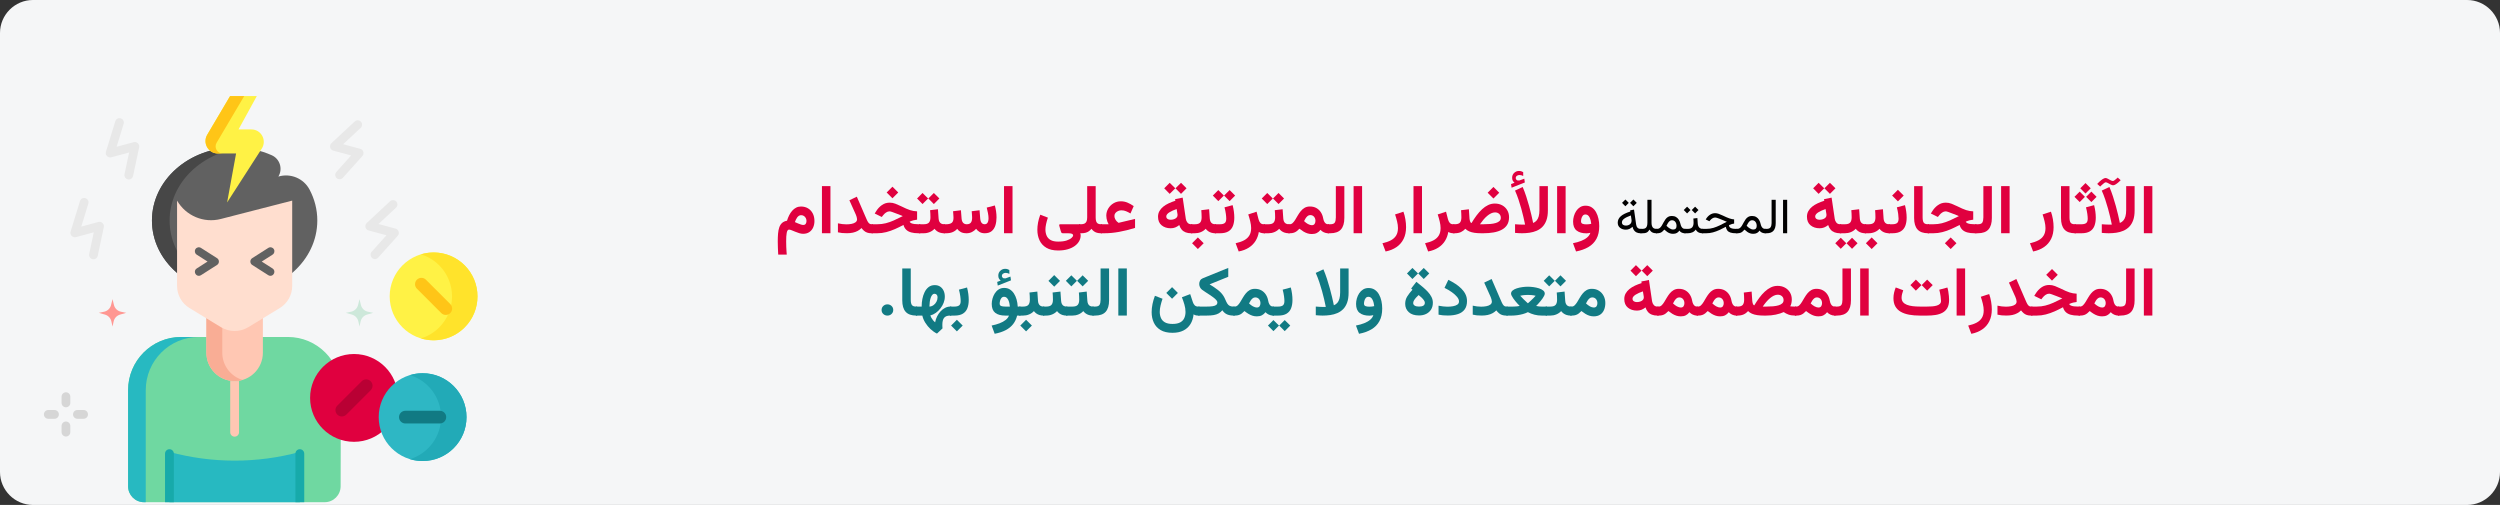 <?xml version="1.0" encoding="UTF-8"?>
<svg xmlns="http://www.w3.org/2000/svg" xmlns:xlink="http://www.w3.org/1999/xlink" width="911px" height="184px" viewBox="0 0 911 184" version="1.1">
  <rect x="0" y="0" width="911" height="184" fill="#333333" stroke="none"/>
  <title>Group 28@2x</title>
  <g id="Page-1" stroke="none" stroke-width="1" fill="none" fill-rule="evenodd">
    <g id="vorlage" transform="translate(-531, -11662)">
      <g id="Group-26" transform="translate(531, 11662)">
        <g id="legal_highs_langfristige_gesundheitsschäden-copy-2" fill-rule="nonzero">
          <g id="Mask" fill="#F5F6F7">
            <path d="M12,0 L899,0 C905.6,0 911,5.4 911,12 L911,172 C911,178.6 905.6,184 899,184 L12,184 C5.4,184 0,178.6 0,172 L0,12 C0,5.4 5.4,0 12,0 Z" id="path-1"></path>
          </g>
          <g id="illustration" transform="translate(16, 35)">
            <g id="side-effect">
              <g id="Group">
                <g id="Path" transform="translate(30.674, 18.742)">
                  <g id="Group" transform="translate(8.697, 0)">
                    <path d="M46.066,10.601 C47.76,7.812 46.634,4.153 43.659,2.83 C39.591,1.02 34.995,0 30.129,0 C13.489,0 0,11.914 0,26.611 C0,41.308 13.489,53.222 30.129,53.222 C46.768,53.222 60.257,41.308 60.257,26.611 C60.257,22.584 59.244,18.766 57.431,15.344 C55.26,11.248 50.495,9.277 46.066,10.601 L46.066,10.601 Z" id="Path" fill="#616161"></path>
                    <path d="M6.436,26.611 C6.436,12.877 18.216,1.575 33.338,0.152 C32.283,0.053 31.213,0 30.129,0 C13.489,0 0,11.914 0,26.611 C0,41.308 13.489,53.222 30.129,53.222 C31.216,53.222 32.289,53.17 33.347,53.071 C18.221,51.652 6.436,40.348 6.436,26.611 Z" id="Path" fill="#474747"></path>
                  </g>
                  <g id="Group" transform="translate(0, 69.05)">
                    <path d="M58.223,0 L19.31,0 C8.646,0 0,8.681 0,19.389 L0,54.391 C0,57.604 2.594,60.208 5.793,60.208 L71.658,60.208 C74.852,60.208 77.443,57.612 77.451,54.405 L77.533,19.434 C77.558,8.708 68.906,0 58.223,0 L58.223,0 Z" id="Path" fill="#6FD8A1"></path>
                    <path d="M25.747,0 L19.31,0 C8.645,0 0,8.681 0,19.389 L0,54.391 C0,57.604 2.593,60.208 5.793,60.208 L6.437,60.208 L6.437,19.389 C6.437,8.681 15.082,0 25.747,0 L25.747,0 Z" id="Path" fill="#27B9C1"></path>
                    <path d="M62.581,60.208 L15.071,60.208 L15.071,41.89 C30.627,46.122 47.025,46.122 62.581,41.89 L62.581,60.208 Z" id="Path" fill="#27B9C1"></path>
                    <g transform="translate(13.462, 40.899)" fill="#17AAAA" id="Path">
                      <path d="M1.609,0 C0.72,0 0,0.723 0,1.616 L0,19.309 L3.218,19.309 L3.218,1.616 C3.218,0.723 2.498,0 1.609,0 L1.609,0 Z"></path>
                      <path d="M49.119,0 C48.23,0 47.51,0.723 47.51,1.616 L47.51,19.309 L50.728,19.309 L50.728,1.616 C50.728,0.723 50.008,0 49.119,0 L49.119,0 Z"></path>
                    </g>
                  </g>
                  <g id="Group" transform="translate(28.532, 51.378)">
                    <path d="M0,0 L0,23.405 C0,29.113 4.609,33.741 10.294,33.741 C15.98,33.741 20.588,29.113 20.588,23.405 L20.588,0 L0,0 Z" id="Path" fill="#FFC7B3"></path>
                    <path d="M5.793,23.405 L5.793,0 L0,0 L0,23.405 C0,29.113 4.609,33.741 10.294,33.741 C11.3,33.741 12.271,33.593 13.19,33.323 C8.916,32.067 5.793,28.103 5.793,23.405 L5.793,23.405 Z" id="Path" fill="#F9AD95"></path>
                  </g>
                  <path d="M55.296,58.498 L43.827,65.472 C40.753,67.341 36.899,67.341 33.825,65.472 L22.355,58.498 C19.559,56.797 17.848,53.743 17.848,50.447 L17.848,19.36 C21.072,24.917 27.577,27.65 33.782,26.054 L59.804,19.36 L59.804,50.447 C59.804,53.743 58.094,56.797 55.296,58.498 Z" fill="#FFDECF"></path>
                  <path d="M51.877,46.773 C51.611,46.773 51.342,46.7 51.102,46.546 L45.219,42.796 C44.338,42.235 44.338,40.903 45.219,40.341 L51.102,36.591 C51.777,36.161 52.671,36.361 53.101,37.039 C53.529,37.717 53.329,38.616 52.654,39.046 L48.698,41.569 L52.654,44.091 C53.892,44.88 53.241,46.773 51.877,46.773 L51.877,46.773 Z" fill="#616161"></path>
                  <path d="M25.775,46.773 C24.41,46.773 23.76,44.88 24.998,44.091 L28.954,41.569 L24.998,39.046 C24.322,38.616 24.123,37.717 24.551,37.039 C24.98,36.361 25.875,36.16 26.55,36.591 L32.433,40.341 C33.314,40.903 33.314,42.234 32.433,42.796 L26.55,46.546 C26.31,46.7 26.041,46.773 25.775,46.773 L25.775,46.773 Z" fill="#616161"></path>
                </g>
                <g id="Path" transform="translate(104.27, 8.833)" fill="#E8E8E8">
                  <path d="M3.474,21.492 C2.086,21.492 1.401,19.816 2.29,18.825 L7.685,12.813 L1.169,11.06 C-0.02,10.74 -0.405,9.185 0.497,8.345 L8.996,0.428 C9.641,-0.173 10.65,-0.136 11.249,0.511 C11.848,1.157 11.811,2.169 11.166,2.769 L4.777,8.721 L11.022,10.401 C12.152,10.704 12.575,12.142 11.793,13.014 L4.66,20.963 C4.345,21.314 3.911,21.492 3.474,21.492 L3.474,21.492 Z"></path>
                  <path d="M16.348,50.575 C14.96,50.575 14.274,48.9 15.164,47.908 L20.558,41.896 L14.042,40.143 C13.482,39.992 13.048,39.549 12.908,38.984 C12.769,38.42 12.945,37.824 13.37,37.428 L21.869,29.511 C22.514,28.91 23.523,28.947 24.122,29.594 C24.721,30.24 24.684,31.252 24.039,31.852 L17.65,37.804 L23.894,39.484 C25.024,39.788 25.449,41.225 24.666,42.096 L17.533,50.046 C17.219,50.397 16.784,50.575 16.348,50.575 L16.348,50.575 Z"></path>
                </g>
                <path d="M30.931,30.414 C29.938,30.414 29.161,29.468 29.37,28.482 L31.048,20.569 L24.535,22.321 C23.346,22.641 22.236,21.488 22.599,20.307 L26.016,9.184 C26.275,8.339 27.168,7.867 28.009,8.127 C28.85,8.386 29.322,9.281 29.063,10.124 L26.494,18.484 L32.735,16.806 C33.866,16.501 34.951,17.534 34.708,18.682 L32.489,29.147 C32.329,29.899 31.667,30.414 30.931,30.414 L30.931,30.414 Z" id="Path" fill="#E8E8E8"></path>
                <path d="M18.058,59.496 C17.065,59.496 16.288,58.551 16.497,57.565 L18.175,49.652 L11.662,51.404 C10.473,51.725 9.363,50.571 9.726,49.39 L13.143,38.266 C13.402,37.422 14.295,36.95 15.136,37.209 C15.977,37.469 16.449,38.364 16.19,39.207 L13.621,47.567 L19.862,45.888 C20.993,45.583 22.078,46.617 21.834,47.764 L19.616,58.23 C19.456,58.982 18.794,59.496 18.058,59.496 L18.058,59.496 Z" id="Path" fill="#E8E8E8"></path>
                <g id="Path" transform="translate(58.873, 0)">
                  <path d="M7.887,38.777 L11.155,20.929 L4.513,20.929 C1.02,20.929 -1.145,17.112 0.638,14.096 C2.372,11.163 3.673,8.963 4.54,7.497 C5.525,5.831 7.002,3.332 8.972,0 L18.714,0 L12.046,12.162 L16.74,12.162 C20.31,12.162 22.462,16.131 20.524,19.142 L7.887,38.777 Z" fill="#FFF245"></path>
                  <path d="M4.056,17.025 L14.121,0 L8.972,0 L0.638,14.096 C-1.144,17.112 1.02,20.929 4.513,20.929 L6.27,20.929 C4.274,20.93 3.037,18.748 4.056,17.025 L4.056,17.025 Z" fill="#FFC517"></path>
                </g>
                <path d="M71.109,122.504 L71.109,103.861 L67.891,103.861 L67.891,122.504 C67.891,123.397 68.611,124.12 69.5,124.12 C70.389,124.12 71.109,123.397 71.109,122.504 Z" id="Path" fill="#FFC7B3"></path>
                <g id="Path" transform="translate(122.939, 107.948)" fill="#D6D6D6">
                  <path d="M14.467,9.659 L12.204,9.659 C11.324,9.659 10.61,8.944 10.61,8.061 C10.61,7.178 11.324,6.462 12.204,6.462 L14.467,6.462 C15.348,6.462 16.061,7.178 16.061,8.061 C16.061,8.944 15.348,9.659 14.467,9.659 Z"></path>
                  <path d="M3.857,9.659 L1.594,9.659 C0.713,9.659 0,8.944 0,8.061 C0,7.178 0.713,6.462 1.594,6.462 L3.857,6.462 C4.737,6.462 5.451,7.178 5.451,8.061 C5.451,8.944 4.737,9.659 3.857,9.659 Z"></path>
                  <path d="M8.031,16.122 C7.15,16.122 6.437,15.407 6.437,14.524 L6.437,12.252 C6.437,11.369 7.15,10.654 8.031,10.654 C8.911,10.654 9.625,11.369 9.625,12.252 L9.625,14.524 C9.625,15.406 8.911,16.122 8.031,16.122 Z"></path>
                  <path d="M8.031,5.468 C7.15,5.468 6.437,4.753 6.437,3.87 L6.437,1.598 C6.437,0.715 7.15,0 8.031,0 C8.911,0 9.625,0.715 9.625,1.598 L9.625,3.87 C9.625,4.753 8.911,5.468 8.031,5.468 Z"></path>
                </g>
                <g id="Path" transform="translate(0, 107.948)" fill="#D6D6D6">
                  <path d="M14.467,9.659 L12.205,9.659 C11.324,9.659 10.611,8.944 10.611,8.061 C10.611,7.178 11.324,6.462 12.205,6.462 L14.467,6.462 C15.348,6.462 16.061,7.178 16.061,8.061 C16.061,8.944 15.348,9.659 14.467,9.659 L14.467,9.659 Z"></path>
                  <path d="M3.857,9.659 L1.594,9.659 C0.713,9.659 0,8.944 0,8.061 C0,7.178 0.713,6.462 1.594,6.462 L3.857,6.462 C4.737,6.462 5.451,7.178 5.451,8.061 C5.451,8.944 4.737,9.659 3.857,9.659 Z"></path>
                  <path d="M8.03,16.122 C7.15,16.122 6.436,15.407 6.436,14.524 L6.436,12.252 C6.436,11.369 7.15,10.654 8.03,10.654 C8.911,10.654 9.624,11.369 9.624,12.252 L9.624,14.524 C9.624,15.406 8.911,16.122 8.03,16.122 Z"></path>
                  <path d="M8.03,5.468 C7.15,5.468 6.436,4.753 6.436,3.87 L6.436,1.598 C6.436,0.715 7.15,0 8.03,0 C8.911,0 9.624,0.715 9.624,1.598 L9.624,3.87 C9.624,4.753 8.911,5.468 8.03,5.468 Z"></path>
                </g>
              </g>
              <path d="M111.937,78.59 L110,79 L112.24,79.635 C113.419,79.97 114.32,80.925 114.585,82.122 L115,84 L115.415,82.122 C115.68,80.925 116.581,79.97 117.76,79.635 L120,79 L118.063,78.59 C116.809,78.324 115.819,77.363 115.516,76.117 L115,74 L114.484,76.117 C114.181,77.363 113.191,78.324 111.937,78.59 L111.937,78.59 Z" id="Path" fill="#CDE8DA"></path>
              <path d="M21.937,78.59 L20,79 L22.24,79.635 C23.419,79.97 24.32,80.925 24.585,82.122 L25,84 L25.415,82.122 C25.68,80.925 26.581,79.97 27.76,79.635 L30,79 L28.063,78.59 C26.809,78.324 25.819,77.363 25.516,76.117 L25,74 L24.484,76.117 C24.181,77.363 23.191,78.324 21.937,78.59 L21.937,78.59 Z" id="Path" fill="#FF9792"></path>
            </g>
            <g id="drugs-license" transform="translate(97, 57)">
              <g id="Group" transform="translate(29, 0)">
                <circle id="Oval" fill="#FFF245" cx="16" cy="16" r="16"></circle>
                <path d="M27.314,4.686 C22.996,0.369 16.825,-0.964 11.362,0.685 C13.805,1.423 16.107,2.755 18.038,4.686 C24.287,10.935 24.287,21.065 18.038,27.314 C16.107,29.245 13.805,30.577 11.362,31.315 C16.825,32.964 22.996,31.631 27.314,27.314 C33.562,21.065 33.562,10.935 27.314,4.686 Z" id="Path" fill="#FFE32B"></path>
                <path d="M22.079,18.8 L13.2,9.921 C12.294,9.015 10.826,9.015 9.92,9.921 C9.015,10.826 9.015,12.295 9.92,13.2 L18.8,22.079 C19.253,22.532 19.846,22.758 20.44,22.758 C21.033,22.758 21.627,22.532 22.08,22.079 C22.985,21.174 22.985,19.705 22.079,18.8 Z" id="Path" fill="#FFC517"></path>
              </g>
              <g id="Group" transform="translate(0, 37)">
                <circle id="Oval" fill="#E0003F" cx="16" cy="16" r="16"></circle>
                <path d="M22.079,9.921 C21.174,9.016 19.705,9.016 18.8,9.921 L9.92,18.8 C9.015,19.706 9.015,21.174 9.92,22.08 C10.373,22.532 10.967,22.759 11.56,22.759 C12.153,22.759 12.747,22.532 13.2,22.08 L22.08,13.2 C22.985,12.295 22.985,10.826 22.079,9.921 Z" id="Path" fill="#B90034"></path>
              </g>
              <g id="Group" transform="translate(25, 44)">
                <circle id="Oval" fill="#2EB7C4" cx="16" cy="16" r="16"></circle>
                <path d="M16,0 C14.387,0 12.83,0.241 11.362,0.685 C17.937,2.674 22.725,8.777 22.725,16 C22.725,23.223 17.937,29.326 11.362,31.315 C12.83,31.759 14.387,32 16,32 C24.836,32 32,24.836 32,16 C32,7.164 24.836,0 16,0 L16,0 Z" id="Path" fill="#22AAB7"></path>
                <path d="M22.278,13.681 L9.721,13.681 C8.441,13.681 7.403,14.719 7.403,16 C7.403,17.28 8.441,18.319 9.721,18.319 L22.278,18.319 C23.559,18.319 24.597,17.28 24.597,16 C24.597,14.719 23.559,13.681 22.278,13.681 Z" id="Path" fill="#117A83"></path>
              </g>
            </g>
          </g>
        </g>
        <g id="الآثار-الجانبية-المح-copy-2" transform="translate(283.415, 62.295)" fill-rule="nonzero">
          <polygon id="Path" fill="#E0003F" points="500.904 5.526 497.807 5.526 497.807 22.693 500.904 22.693"></polygon>
          <path d="M483.905,4.138 C484.108,4.138 484.377,4.228 484.71,4.407 C485.044,4.586 485.384,4.767 485.73,4.95 C486.076,5.133 486.363,5.225 486.59,5.225 C486.867,5.225 487.184,5.113 487.543,4.889 C487.901,4.665 488.244,4.407 488.574,4.114 C488.904,3.821 489.166,3.573 489.361,3.369 L488.275,2.405 C488.169,2.511 488.002,2.665 487.774,2.869 C487.547,3.072 487.317,3.255 487.085,3.418 C486.853,3.581 486.672,3.662 486.542,3.662 C486.289,3.662 485.998,3.571 485.669,3.387 C485.339,3.204 485.012,3.023 484.686,2.844 C484.361,2.665 484.084,2.576 483.856,2.576 C483.555,2.576 483.203,2.708 482.8,2.972 C482.397,3.237 482.015,3.538 481.653,3.876 C481.29,4.213 481.008,4.496 480.804,4.724 L481.891,5.688 C482.005,5.575 482.194,5.393 482.458,5.145 C482.723,4.897 482.993,4.667 483.27,4.456 C483.547,4.244 483.758,4.138 483.905,4.138 Z M484.979,22.705 C485.915,22.705 486.841,22.64 487.756,22.51 C488.672,22.38 489.532,22.142 490.338,21.796 C491.144,21.45 491.854,20.966 492.468,20.343 C493.082,19.72 493.565,18.921 493.915,17.944 C494.265,16.968 494.439,15.78 494.439,14.38 L494.439,5.53 L491.363,5.53 L491.363,14.258 C491.363,15.153 491.276,15.912 491.101,16.534 C490.926,17.157 490.67,17.666 490.332,18.06 C489.994,18.455 489.569,18.754 489.056,18.958 C489.056,18.958 489.001,18.685 488.891,18.14 C488.782,17.594 488.619,16.862 488.403,15.942 C488.187,15.023 487.925,13.993 487.616,12.854 C487.307,11.715 486.955,10.539 486.56,9.326 C486.165,8.114 485.732,6.954 485.26,5.847 L482.464,7.153 C482.936,8.211 483.364,9.312 483.746,10.455 C484.129,11.599 484.468,12.71 484.765,13.788 C485.062,14.866 485.311,15.839 485.51,16.705 C485.709,17.572 485.862,18.262 485.968,18.774 C486.074,19.287 486.127,19.543 486.127,19.543 C486.004,19.552 485.87,19.556 485.724,19.556 C485.577,19.556 485.41,19.556 485.223,19.556 C484.857,19.556 484.434,19.543 483.954,19.519 C483.474,19.495 482.981,19.462 482.477,19.421 L482.477,22.571 C482.908,22.603 483.329,22.634 483.74,22.662 C484.151,22.691 484.564,22.705 484.979,22.705 Z" id="Shape" fill="#E0003F"></path>
          <path d="M472.561,19.425 L472.561,22.705 L473.989,22.705 L473.989,19.425 L472.561,19.425 Z M476.543,4.413 L474.639,6.318 L476.543,8.222 L478.448,6.318 L476.543,4.413 Z M478.672,7.526 L476.768,9.431 L478.672,11.335 L480.576,9.431 L478.672,7.526 Z M474.423,7.526 L472.518,9.431 L474.423,11.335 L476.327,9.431 L474.423,7.526 Z M475.075,22.705 C476.383,22.705 477.416,22.467 478.174,21.992 C478.932,21.517 479.473,20.853 479.798,20.001 C480.123,19.149 480.286,18.152 480.286,17.01 C480.286,16.312 480.236,15.578 480.135,14.81 C480.034,14.042 479.881,13.259 479.675,12.462 L476.719,13.255 C476.95,14.137 477.113,14.936 477.208,15.65 C477.303,16.364 477.351,16.946 477.351,17.396 C477.351,18.166 477.164,18.696 476.791,18.988 C476.418,19.279 475.838,19.425 475.051,19.425 L473.724,19.425 L473.724,22.705 L475.075,22.705 Z" id="Shape" fill="#E0003F"></path>
          <path d="M467.613,5.526 L467.613,17.14 C467.613,19.011 468.025,20.406 468.851,21.325 C469.677,22.245 470.974,22.705 472.744,22.705 L473.037,22.705 L473.037,19.425 L472.744,19.425 C471.939,19.425 471.398,19.235 471.123,18.855 C470.847,18.476 470.709,17.826 470.709,16.904 L470.709,5.526 L467.613,5.526 Z" id="Path" fill="#E0003F"></path>
          <path d="M457.451,29.347 C458.995,29.04 460.324,28.503 461.439,27.734 C462.555,26.966 463.413,25.974 464.013,24.76 C464.613,23.545 464.913,22.117 464.913,20.477 C464.913,19.566 464.831,18.62 464.667,17.638 C464.502,16.656 464.264,15.725 463.951,14.845 L460.908,15.843 C461.176,16.637 461.419,17.482 461.636,18.375 C461.852,19.268 461.961,20.08 461.961,20.81 C461.961,21.894 461.741,22.798 461.301,23.52 C460.862,24.243 460.221,24.828 459.38,25.275 C458.538,25.722 457.514,26.076 456.309,26.339 L457.451,29.347 Z" id="Path" fill="#E0003F"></path>
          <polygon id="Path" fill="#E0003F" points="448.887 5.526 445.791 5.526 445.791 22.693 448.887 22.693"></polygon>
          <path d="M436.348,19.425 L436.348,22.705 L437.254,22.705 C439.064,22.705 440.378,22.237 441.194,21.302 C442.011,20.366 442.419,18.983 442.419,17.152 L442.419,5.526 L439.322,5.526 L439.322,16.916 C439.322,17.735 439.199,18.358 438.952,18.785 C438.706,19.211 438.143,19.425 437.266,19.425 L436.348,19.425 Z" id="Path" fill="#E0003F"></path>
          <path d="M427.412,24.231 L425.301,26.343 L427.412,28.455 L429.524,26.343 L427.412,24.231 Z M436.8,19.421 L436.14,19.421 C435.611,19.421 435.115,19.393 434.651,19.336 C434.187,19.279 433.803,19.179 433.498,19.037 C433.192,18.894 432.995,18.709 432.905,18.481 C433.434,18.254 433.911,18.085 434.334,17.975 C434.757,17.865 435.188,17.79 435.628,17.749 L435.628,14.722 C435.156,14.697 434.716,14.65 434.309,14.581 C433.902,14.512 433.485,14.408 433.058,14.27 C432.631,14.132 432.149,13.944 431.612,13.708 C431.074,13.472 430.444,13.175 429.719,12.817 C429.044,12.492 428.375,12.199 427.711,11.938 C427.048,11.678 426.354,11.548 425.63,11.548 C424.572,11.548 423.62,11.849 422.774,12.451 C421.927,13.053 421.223,13.818 420.662,14.746 L420.186,15.515 L422.749,16.772 L423.335,16.04 C423.579,15.723 423.907,15.424 424.318,15.143 C424.729,14.862 425.162,14.722 425.618,14.722 C425.716,14.722 425.844,14.742 426.002,14.783 C426.161,14.823 426.352,14.882 426.576,14.96 C426.8,15.037 427.054,15.133 427.339,15.247 C427.616,15.344 427.935,15.464 428.297,15.607 C428.659,15.749 429.026,15.894 429.396,16.04 C429.766,16.187 430.102,16.325 430.403,16.455 C429.231,17.057 428.147,17.58 427.15,18.024 C426.153,18.467 425.172,18.811 424.208,19.055 C423.244,19.299 422.212,19.421 421.114,19.421 L419.063,19.421 L419.063,22.705 L421.077,22.705 C422.216,22.705 423.325,22.565 424.403,22.284 C425.482,22.003 426.542,21.633 427.583,21.173 C428.625,20.713 429.65,20.211 430.659,19.666 C430.863,20.39 431.197,20.976 431.66,21.423 C432.124,21.871 432.726,22.196 433.467,22.4 C434.208,22.603 435.082,22.705 436.092,22.705 L436.8,22.705 L436.8,19.421 Z" id="Shape" fill="#E0003F"></path>
          <path d="M414.09,5.526 L414.09,17.14 C414.09,19.011 414.503,20.406 415.329,21.325 C416.154,22.245 417.452,22.705 419.222,22.705 L419.514,22.705 L419.514,19.425 L419.222,19.425 C418.417,19.425 417.876,19.235 417.601,18.855 C417.325,18.476 417.187,17.826 417.187,16.904 L417.187,5.526 L414.09,5.526 Z" id="Path" fill="#E0003F"></path>
          <path d="M406.155,22.705 C407.465,22.705 408.498,22.467 409.255,21.991 C410.012,21.515 410.553,20.852 410.879,20.001 C411.204,19.151 411.367,18.156 411.367,17.017 C411.367,16.317 411.316,15.582 411.214,14.813 C411.113,14.044 410.96,13.261 410.757,12.463 L407.803,13.257 C408.03,14.136 408.191,14.933 408.285,15.649 C408.378,16.366 408.425,16.947 408.425,17.395 C408.425,18.168 408.24,18.699 407.87,18.988 C407.499,19.277 406.92,19.421 406.13,19.421 L404.8,19.421 L404.8,22.705 L406.155,22.705 Z M408.181,6.86 L406.069,8.972 L408.181,11.084 L410.293,8.972 L408.181,6.86 Z" id="Shape" fill="#E0003F"></path>
          <path d="M396.108,19.425 L396.108,22.705 L396.694,22.705 L396.694,19.425 L396.108,19.425 Z M398.623,24.225 L396.514,26.343 L398.623,28.452 L400.74,26.343 L398.623,24.225 Z M399.869,14.295 C399.907,14.712 399.938,15.137 399.961,15.573 C399.984,16.008 399.995,16.454 399.995,16.911 C399.995,17.756 399.816,18.386 399.458,18.801 C399.1,19.217 398.46,19.425 397.536,19.425 L396.381,19.425 L396.381,22.705 L397.536,22.705 C398.307,22.705 399.036,22.563 399.725,22.278 C400.413,21.994 400.997,21.591 401.475,21.069 C401.722,21.396 402.013,21.681 402.347,21.925 C402.681,22.169 403.067,22.36 403.507,22.498 C403.946,22.636 404.442,22.705 404.995,22.705 L405.264,22.705 L405.264,19.425 L405.019,19.425 C404.565,19.425 404.191,19.34 403.897,19.17 C403.604,18.999 403.382,18.756 403.231,18.438 C403.079,18.121 402.99,17.748 402.963,17.321 L402.727,13.952 L399.869,14.295 Z" id="Shape" fill="#E0003F"></path>
          <path d="M387.026,19.425 L387.026,22.705 L388.003,22.705 L388.003,19.425 L387.026,19.425 Z M391.466,24.34 L389.455,26.343 L391.466,28.37 L393.481,26.343 L391.466,24.34 Z M387.347,24.34 L385.353,26.343 L387.347,28.37 L389.379,26.343 L387.347,24.34 Z M391.202,14.295 C391.24,14.712 391.271,15.137 391.294,15.573 C391.317,16.008 391.328,16.454 391.328,16.911 C391.328,17.756 391.149,18.386 390.791,18.801 C390.433,19.217 389.793,19.425 388.87,19.425 L387.714,19.425 L387.714,22.705 L388.87,22.705 C389.64,22.705 390.369,22.563 391.058,22.278 C391.746,21.994 392.33,21.591 392.808,21.069 C393.055,21.396 393.346,21.681 393.68,21.925 C394.014,22.169 394.4,22.36 394.84,22.498 C395.279,22.636 395.775,22.705 396.328,22.705 L396.597,22.705 L396.597,19.425 L396.352,19.425 C395.898,19.425 395.524,19.34 395.23,19.17 C394.937,18.999 394.715,18.756 394.564,18.438 C394.412,18.121 394.323,17.748 394.296,17.321 L394.06,13.952 L391.202,14.295 Z" id="Shape" fill="#E0003F"></path>
          <path d="M383.412,4.321 L381.398,6.323 L383.412,8.35 L385.426,6.323 L383.412,4.321 Z M379.286,4.321 L377.296,6.323 L379.286,8.35 L381.324,6.323 L379.286,4.321 Z M387.123,22.705 L387.525,22.705 L387.525,19.421 L387.171,19.421 C386.561,19.421 386.093,19.224 385.768,18.829 C385.442,18.435 385.243,17.989 385.17,17.493 L384.022,9.717 L381.263,10.278 L381.349,10.864 C380.502,11.125 379.699,11.432 378.938,11.786 C378.177,12.14 377.506,12.553 376.924,13.025 C376.342,13.497 375.882,14.034 375.544,14.636 C375.207,15.238 375.038,15.918 375.038,16.675 C375.038,18.05 375.477,19.096 376.356,19.812 C377.235,20.528 378.334,20.886 379.652,20.886 C380.246,20.886 380.791,20.791 381.288,20.599 C381.784,20.408 382.281,20.113 382.777,19.714 C382.98,20.374 383.273,20.925 383.656,21.368 C384.038,21.812 384.518,22.146 385.096,22.369 C385.674,22.593 386.35,22.705 387.123,22.705 Z M382.154,16.101 C382.154,16.475 382.026,16.789 381.77,17.041 C381.514,17.293 381.19,17.48 380.799,17.603 C380.409,17.725 380.014,17.786 379.615,17.786 C379.143,17.786 378.763,17.678 378.474,17.462 C378.185,17.247 378.041,16.947 378.041,16.565 C378.041,16.296 378.142,16.036 378.346,15.784 C378.549,15.531 378.828,15.293 379.182,15.07 C379.536,14.846 379.941,14.634 380.397,14.435 C380.852,14.235 381.328,14.05 381.825,13.879 L382.057,15.295 C382.089,15.442 382.114,15.584 382.13,15.723 C382.146,15.861 382.154,15.987 382.154,16.101 Z" id="Shape" fill="#E0003F"></path>
          <polygon id="Path" fill="#000000" points="367.83 10.515 366.327 10.515 366.327 22.696 367.83 22.696"></polygon>
          <path d="M359.648,21.105 L359.648,22.705 L360.359,22.705 C361.496,22.705 362.33,22.393 362.86,21.769 C363.39,21.145 363.655,20.224 363.655,19.005 L363.655,10.515 L362.152,10.515 L362.152,19.014 C362.152,19.611 362.031,20.109 361.788,20.508 C361.545,20.906 361.071,21.105 360.368,21.105 L359.648,21.105 Z" id="Path" fill="#000000"></path>
          <path d="M349.698,22.705 C350.126,22.705 350.483,22.654 350.771,22.551 C351.058,22.449 351.318,22.298 351.553,22.099 C351.787,21.899 352.03,21.656 352.282,21.369 C352.64,21.709 352.985,21.993 353.319,22.222 C353.653,22.45 353.993,22.622 354.339,22.736 C354.685,22.85 355.054,22.907 355.446,22.907 C356.026,22.907 356.498,22.8 356.861,22.586 C357.225,22.373 357.529,22.087 357.775,21.729 C357.998,22.069 358.288,22.317 358.646,22.472 C359.003,22.627 359.369,22.705 359.744,22.705 L359.982,22.705 L359.982,21.105 L359.753,21.105 C359.501,21.105 359.27,21.038 359.059,20.903 C358.848,20.769 358.666,20.568 358.514,20.301 C358.361,20.035 358.244,19.711 358.162,19.33 C358.045,18.773 357.855,18.275 357.591,17.836 C357.327,17.396 356.982,17.048 356.554,16.79 C356.126,16.532 355.605,16.403 354.989,16.403 C354.45,16.403 353.998,16.516 353.631,16.742 C353.265,16.967 352.953,17.259 352.695,17.616 C352.438,17.974 352.205,18.353 351.997,18.754 C351.789,19.156 351.579,19.535 351.368,19.893 C351.157,20.25 350.917,20.542 350.648,20.767 C350.378,20.993 350.047,21.105 349.654,21.105 L349.329,21.105 L349.329,22.705 L349.698,22.705 Z M355.025,17.959 C355.558,17.959 355.975,18.154 356.277,18.543 C356.579,18.933 356.73,19.433 356.73,20.042 C356.73,20.47 356.623,20.795 356.409,21.018 C356.195,21.24 355.868,21.352 355.429,21.352 C355.265,21.352 355.079,21.316 354.871,21.246 C354.663,21.176 354.439,21.067 354.198,20.921 C354.017,20.81 353.829,20.675 353.636,20.517 C353.442,20.358 353.249,20.18 353.056,19.98 C353.208,19.646 353.381,19.324 353.574,19.014 C353.768,18.703 353.984,18.45 354.225,18.253 C354.465,18.057 354.732,17.959 355.025,17.959 Z" id="Shape" fill="#000000"></path>
          <path d="M349.654,21.105 L349.18,21.105 C348.623,21.105 348.156,21.06 347.778,20.969 C347.4,20.878 347.114,20.732 346.921,20.53 C346.728,20.328 346.628,20.065 346.622,19.743 C347.003,19.562 347.349,19.427 347.659,19.339 C347.97,19.251 348.251,19.195 348.503,19.172 L348.503,17.651 C348.239,17.634 347.964,17.596 347.677,17.537 C347.39,17.479 347.084,17.394 346.758,17.282 C346.433,17.171 346.077,17.03 345.691,16.86 C345.304,16.69 344.873,16.491 344.399,16.263 C343.854,15.999 343.348,15.787 342.882,15.625 C342.417,15.464 341.993,15.384 341.612,15.384 C340.921,15.384 340.29,15.573 339.718,15.951 C339.147,16.329 338.668,16.831 338.281,17.458 L338.15,17.669 L339.494,18.328 L339.732,18.029 C339.96,17.736 340.24,17.486 340.571,17.278 C340.902,17.07 341.246,16.966 341.604,16.966 C341.756,16.966 341.946,17 342.175,17.067 C342.403,17.134 342.676,17.229 342.992,17.353 C343.309,17.476 343.675,17.622 344.091,17.792 C344.378,17.903 344.609,17.999 344.785,18.078 C344.961,18.157 345.127,18.229 345.282,18.293 C345.437,18.357 345.626,18.431 345.849,18.513 C344.976,18.97 344.142,19.395 343.348,19.787 C342.554,20.18 341.754,20.498 340.949,20.741 C340.143,20.984 339.28,21.105 338.36,21.105 L336.884,21.105 L336.884,22.705 L338.334,22.705 C339.172,22.705 339.989,22.597 340.786,22.38 C341.583,22.163 342.371,21.876 343.15,21.519 C343.93,21.161 344.706,20.771 345.48,20.35 C345.562,20.895 345.737,21.341 346.007,21.69 C346.276,22.039 346.668,22.295 347.18,22.459 C347.693,22.623 348.348,22.705 349.145,22.705 L349.654,22.705 L349.654,21.105 Z" id="Path" fill="#000000"></path>
          <path d="M330.415,21.105 L330.415,22.705 L331.039,22.705 L331.039,21.105 L330.415,21.105 Z M334.282,13.02 L333.061,14.241 L334.282,15.48 L335.513,14.241 L334.282,13.02 Z M331.364,13.02 L330.143,14.241 L331.364,15.48 L332.595,14.241 L331.364,13.02 Z M333.641,17.335 C333.664,17.587 333.683,17.839 333.698,18.091 C333.712,18.343 333.72,18.609 333.72,18.891 C333.72,19.582 333.56,20.124 333.241,20.517 C332.921,20.909 332.39,21.105 331.646,21.105 L330.819,21.105 L330.819,22.705 L331.646,22.705 C332.208,22.705 332.747,22.597 333.263,22.38 C333.778,22.163 334.194,21.823 334.511,21.36 C334.669,21.647 334.859,21.891 335.082,22.09 C335.305,22.289 335.574,22.441 335.891,22.547 C336.207,22.652 336.582,22.705 337.016,22.705 L337.209,22.705 L337.209,21.105 L337.033,21.105 C336.658,21.105 336.343,21.026 336.088,20.868 C335.834,20.71 335.636,20.489 335.495,20.205 C335.355,19.92 335.273,19.591 335.249,19.216 L335.108,17.159 L333.641,17.335 Z" id="Shape" fill="#000000"></path>
          <path d="M320.483,22.705 C320.911,22.705 321.269,22.654 321.556,22.551 C321.843,22.449 322.104,22.298 322.338,22.099 C322.572,21.899 322.816,21.656 323.067,21.369 C323.425,21.709 323.771,21.993 324.105,22.222 C324.439,22.45 324.778,22.622 325.124,22.736 C325.47,22.85 325.839,22.907 326.232,22.907 C326.812,22.907 327.283,22.8 327.647,22.586 C328.01,22.373 328.315,22.087 328.561,21.729 C328.783,22.069 329.073,22.317 329.431,22.472 C329.788,22.627 330.154,22.705 330.529,22.705 L330.767,22.705 L330.767,21.105 L330.538,21.105 C330.286,21.105 330.055,21.038 329.844,20.903 C329.633,20.769 329.451,20.568 329.299,20.301 C329.147,20.035 329.029,19.711 328.947,19.33 C328.83,18.773 328.64,18.275 328.376,17.836 C328.112,17.396 327.767,17.048 327.339,16.79 C326.911,16.532 326.39,16.403 325.775,16.403 C325.235,16.403 324.783,16.516 324.417,16.742 C324.05,16.967 323.738,17.259 323.481,17.616 C323.223,17.974 322.99,18.353 322.782,18.754 C322.574,19.156 322.364,19.535 322.153,19.893 C321.942,20.25 321.702,20.542 321.433,20.767 C321.163,20.993 320.832,21.105 320.44,21.105 L320.114,21.105 L320.114,22.705 L320.483,22.705 Z M325.81,17.959 C326.343,17.959 326.76,18.154 327.062,18.543 C327.364,18.933 327.515,19.433 327.515,20.042 C327.515,20.47 327.408,20.795 327.194,21.018 C326.98,21.24 326.653,21.352 326.214,21.352 C326.05,21.352 325.864,21.316 325.656,21.246 C325.448,21.176 325.224,21.067 324.983,20.921 C324.802,20.81 324.614,20.675 324.421,20.517 C324.228,20.358 324.034,20.18 323.841,19.98 C323.993,19.646 324.166,19.324 324.359,19.014 C324.553,18.703 324.77,18.45 325.01,18.253 C325.25,18.057 325.517,17.959 325.81,17.959 Z" id="Shape" fill="#000000"></path>
          <path d="M316.898,18.855 C316.898,19.283 316.851,19.667 316.757,20.007 C316.663,20.347 316.489,20.615 316.234,20.811 C315.979,21.007 315.606,21.105 315.113,21.105 L314.393,21.105 L314.393,22.705 L315.131,22.705 C315.652,22.705 316.064,22.654 316.366,22.551 C316.668,22.449 316.917,22.298 317.113,22.099 C317.309,21.899 317.504,21.656 317.697,21.369 C317.85,21.656 318.036,21.899 318.255,22.099 C318.475,22.298 318.742,22.449 319.055,22.551 C319.369,22.654 319.745,22.705 320.185,22.705 L320.431,22.705 L320.431,21.105 L320.167,21.105 C319.716,21.105 319.361,21.01 319.104,20.82 C318.846,20.629 318.664,20.366 318.559,20.029 C318.453,19.692 318.4,19.31 318.4,18.882 L318.4,10.515 L316.898,10.515 L316.898,18.855 Z" id="Path" fill="#000000"></path>
          <path d="M311.791,10.409 L310.569,11.631 L311.791,12.87 L313.022,11.631 L311.791,10.409 Z M308.873,10.409 L307.651,11.631 L308.873,12.87 L310.104,11.631 L308.873,10.409 Z M314.419,22.705 L314.718,22.705 L314.718,21.105 L314.454,21.105 C313.944,21.105 313.556,20.963 313.29,20.679 C313.023,20.395 312.855,19.995 312.784,19.479 L312.02,14.083 L310.613,14.364 L310.675,14.786 C309.884,15.032 309.2,15.297 308.623,15.582 C308.046,15.866 307.569,16.175 307.194,16.509 C306.819,16.843 306.541,17.203 306.359,17.59 C306.178,17.977 306.087,18.396 306.087,18.847 C306.087,19.644 306.371,20.268 306.94,20.719 C307.508,21.17 308.211,21.396 309.049,21.396 C309.541,21.396 309.975,21.305 310.35,21.123 C310.725,20.941 311.103,20.681 311.483,20.341 C311.577,20.81 311.746,21.223 311.989,21.58 C312.232,21.938 312.554,22.214 312.956,22.411 C313.357,22.607 313.845,22.705 314.419,22.705 Z M311.132,18.196 C311.132,18.554 311.034,18.861 310.837,19.119 C310.641,19.377 310.386,19.573 310.073,19.708 C309.759,19.843 309.43,19.91 309.084,19.91 C308.633,19.91 308.275,19.811 308.012,19.611 C307.748,19.412 307.616,19.119 307.616,18.732 C307.616,18.492 307.679,18.265 307.805,18.051 C307.931,17.837 308.126,17.629 308.39,17.427 C308.653,17.225 308.992,17.023 309.405,16.821 C309.818,16.619 310.309,16.415 310.877,16.21 L311.097,17.678 C311.108,17.771 311.117,17.859 311.123,17.941 C311.129,18.023 311.132,18.108 311.132,18.196 Z" id="Shape" fill="#000000"></path>
          <path d="M299.348,20.113 C299.348,19.195 299.254,18.295 299.065,17.411 C298.876,16.527 298.582,15.726 298.181,15.009 C297.78,14.292 297.266,13.721 296.637,13.296 C296.008,12.871 295.249,12.659 294.361,12.659 C293.611,12.659 292.952,12.836 292.383,13.189 C291.813,13.542 291.34,14.006 290.962,14.581 C290.585,15.156 290.3,15.782 290.109,16.461 C289.917,17.14 289.821,17.804 289.821,18.453 C289.821,19.96 290.253,21.05 291.116,21.723 C291.979,22.397 293.173,22.733 294.699,22.733 C294.903,22.733 295.133,22.715 295.388,22.677 C295.644,22.64 295.884,22.594 296.111,22.541 C295.926,23.159 295.549,23.714 294.982,24.206 C294.415,24.698 293.69,25.12 292.807,25.471 C291.925,25.823 290.915,26.109 289.778,26.331 L290.895,29.339 C292.645,29.005 294.152,28.466 295.416,27.722 C296.681,26.977 297.652,25.983 298.331,24.738 C299.009,23.493 299.348,21.951 299.348,20.113 Z M294.669,19.465 C294.087,19.465 293.614,19.393 293.252,19.248 C292.889,19.103 292.707,18.797 292.707,18.33 C292.707,18.047 292.755,17.712 292.851,17.325 C292.947,16.938 293.114,16.597 293.35,16.301 C293.586,16.005 293.915,15.857 294.336,15.857 C294.688,15.857 294.988,15.96 295.236,16.166 C295.483,16.373 295.688,16.646 295.85,16.986 C296.012,17.325 296.14,17.694 296.236,18.09 C296.332,18.487 296.398,18.875 296.433,19.255 C296.215,19.312 295.954,19.361 295.648,19.403 C295.343,19.444 295.016,19.465 294.669,19.465 Z" id="Shape" fill="#E0003F"></path>
          <polygon id="Path" fill="#E0003F" points="287.096 5.526 284 5.526 284 22.693 287.096 22.693"></polygon>
          <path d="M268.486,4.285 L267.205,4.773 L267.412,6.104 L272.234,4.199 L272.039,2.82 L270.305,3.455 C270.289,3.463 270.273,3.469 270.256,3.473 C270.24,3.477 270.224,3.479 270.208,3.479 C269.776,3.536 269.455,3.467 269.243,3.271 C269.032,3.076 268.922,2.865 268.914,2.637 C268.914,2.254 269.054,1.965 269.335,1.77 C269.616,1.575 269.919,1.477 270.244,1.477 C270.48,1.477 270.71,1.503 270.934,1.556 C271.158,1.609 271.396,1.701 271.648,1.831 L271.636,0.427 C271.392,0.289 271.154,0.183 270.922,0.11 C270.69,0.037 270.407,0 270.073,0 C269.43,0 268.859,0.232 268.358,0.696 C267.858,1.16 267.607,1.754 267.607,2.478 C267.607,2.917 267.685,3.271 267.839,3.54 C267.994,3.809 268.21,4.057 268.486,4.285 Z M271.172,22.705 C272.108,22.705 273.033,22.64 273.949,22.51 C274.865,22.38 275.725,22.142 276.531,21.796 C277.336,21.45 278.047,20.966 278.661,20.343 C279.275,19.72 279.758,18.921 280.107,17.944 C280.457,16.968 280.632,15.78 280.632,14.38 L280.632,5.53 L277.556,5.53 L277.556,14.258 C277.556,15.153 277.469,15.912 277.294,16.534 C277.119,17.157 276.862,17.666 276.525,18.06 C276.187,18.455 275.762,18.754 275.249,18.958 C275.249,18.958 275.194,18.685 275.084,18.14 C274.974,17.594 274.812,16.862 274.596,15.942 C274.38,15.023 274.118,13.993 273.809,12.854 C273.499,11.715 273.147,10.539 272.753,9.326 C272.358,8.114 271.925,6.954 271.453,5.847 L268.657,7.153 C269.129,8.211 269.557,9.312 269.939,10.455 C270.322,11.599 270.661,12.71 270.958,13.788 C271.255,14.866 271.504,15.839 271.703,16.705 C271.902,17.572 272.055,18.262 272.161,18.774 C272.266,19.287 272.319,19.543 272.319,19.543 C272.197,19.552 272.063,19.556 271.917,19.556 C271.77,19.556 271.603,19.556 271.416,19.556 C271.05,19.556 270.627,19.543 270.147,19.519 C269.666,19.495 269.174,19.462 268.669,19.421 L268.669,22.571 C269.101,22.603 269.522,22.634 269.933,22.662 C270.344,22.691 270.757,22.705 271.172,22.705 Z" id="Shape" fill="#E0003F"></path>
          <path d="M260.796,5.823 L258.684,7.935 L260.796,10.046 L262.908,7.935 L260.796,5.823 Z M261.382,15.1 C261.992,15.1 262.495,15.281 262.889,15.643 C263.284,16.005 263.481,16.484 263.481,17.078 C263.481,17.55 263.323,17.938 263.005,18.243 C262.688,18.549 262.24,18.789 261.663,18.964 C261.085,19.139 260.413,19.259 259.648,19.324 C258.883,19.389 258.057,19.421 257.17,19.421 L255.889,19.421 C256.287,18.835 256.707,18.282 257.146,17.761 C257.585,17.24 258.041,16.781 258.513,16.382 C258.985,15.983 259.463,15.67 259.948,15.442 C260.432,15.214 260.91,15.1 261.382,15.1 Z M252.813,18.97 C252.585,18.929 252.412,18.736 252.294,18.39 C252.176,18.044 252.1,17.684 252.068,17.31 L251.848,13.965 L248.992,14.307 C249.024,14.73 249.053,15.155 249.077,15.582 C249.102,16.01 249.114,16.451 249.114,16.907 C249.114,17.745 248.949,18.374 248.619,18.793 C248.29,19.212 247.62,19.421 246.611,19.421 L246.135,19.421 L246.123,22.705 L246.611,22.705 C247.547,22.705 248.322,22.563 248.937,22.278 C249.551,21.993 250.09,21.59 250.554,21.069 C250.929,21.452 251.39,21.765 251.94,22.009 C252.489,22.253 253.134,22.43 253.875,22.54 C254.615,22.65 255.461,22.705 256.414,22.705 L257.061,22.705 C258.42,22.705 259.673,22.605 260.82,22.406 C261.968,22.207 262.967,21.881 263.817,21.429 C264.668,20.978 265.325,20.378 265.789,19.629 C266.252,18.88 266.484,17.957 266.484,16.858 C266.484,15.898 266.263,15.041 265.819,14.288 C265.376,13.536 264.763,12.946 263.982,12.518 C263.201,12.091 262.306,11.877 261.296,11.877 C260.442,11.877 259.628,12.063 258.855,12.433 C258.082,12.803 257.345,13.314 256.646,13.965 C255.946,14.616 255.276,15.369 254.637,16.223 C253.999,17.078 253.39,17.993 252.813,18.97 Z" id="Shape" fill="#E0003F"></path>
          <path d="M246.261,22.705 L246.587,22.705 L246.587,19.425 L246.127,19.425 C245.583,19.425 245.165,19.255 244.873,18.915 C244.582,18.575 244.363,18.126 244.217,17.57 L243.517,14.845 L240.481,15.843 C240.75,16.637 240.992,17.482 241.209,18.375 C241.426,19.268 241.534,20.08 241.534,20.81 C241.534,21.894 241.315,22.798 240.875,23.52 C240.436,24.243 239.795,24.828 238.953,25.275 C238.111,25.722 237.088,26.076 235.883,26.339 L237,29.343 C238.439,29.064 239.669,28.597 240.69,27.942 C241.712,27.287 242.527,26.473 243.135,25.501 C243.744,24.529 244.145,23.438 244.338,22.229 C244.561,22.366 244.838,22.48 245.17,22.57 C245.501,22.66 245.865,22.705 246.261,22.705 Z" id="Path" fill="#E0003F"></path>
          <polygon id="Path" fill="#E0003F" points="234.761 5.526 231.665 5.526 231.665 22.693 234.761 22.693"></polygon>
          <path d="M221.495,29.347 C223.038,29.04 224.368,28.503 225.483,27.734 C226.599,26.966 227.456,25.974 228.056,24.76 C228.657,23.545 228.957,22.117 228.957,20.477 C228.957,19.566 228.875,18.62 228.71,17.638 C228.546,16.656 228.307,15.725 227.995,14.845 L224.951,15.843 C225.22,16.637 225.463,17.482 225.679,18.375 C225.896,19.268 226.004,20.08 226.004,20.81 C226.004,21.894 225.785,22.798 225.345,23.52 C224.906,24.243 224.265,24.828 223.423,25.275 C222.582,25.722 221.558,26.076 220.353,26.339 L221.495,29.347 Z" id="Path" fill="#E0003F"></path>
          <polygon id="Path" fill="#E0003F" points="212.931 5.526 209.834 5.526 209.834 22.693 212.931 22.693"></polygon>
          <path d="M200.392,19.425 L200.392,22.705 L201.298,22.705 C203.108,22.705 204.421,22.237 205.238,21.302 C206.054,20.366 206.462,18.983 206.462,17.152 L206.462,5.526 L203.366,5.526 L203.366,16.916 C203.366,17.735 203.243,18.358 202.996,18.785 C202.749,19.211 202.187,19.425 201.31,19.425 L200.392,19.425 Z" id="Path" fill="#E0003F"></path>
          <path d="M186.573,22.705 C187.189,22.705 187.701,22.633 188.108,22.487 C188.515,22.342 188.873,22.145 189.182,21.896 C189.491,21.647 189.798,21.364 190.104,21.048 C190.579,21.426 191.055,21.762 191.532,22.054 C192.01,22.347 192.501,22.575 193.006,22.74 C193.511,22.904 194.044,22.986 194.606,22.986 C195.324,22.986 195.932,22.861 196.431,22.611 C196.93,22.36 197.378,21.979 197.775,21.466 C198.079,21.822 198.483,22.118 198.988,22.353 C199.492,22.588 200.005,22.705 200.526,22.705 L200.855,22.705 L200.855,19.425 L200.538,19.425 C200.276,19.425 200.027,19.355 199.789,19.214 C199.551,19.074 199.341,18.842 199.16,18.519 C198.979,18.195 198.839,17.764 198.742,17.224 C198.601,16.423 198.323,15.701 197.907,15.057 C197.491,14.414 196.951,13.902 196.285,13.522 C195.619,13.142 194.832,12.952 193.922,12.952 C193.184,12.952 192.546,13.107 192.007,13.418 C191.468,13.728 190.999,14.13 190.599,14.624 C190.2,15.118 189.839,15.639 189.517,16.188 C189.195,16.737 188.885,17.259 188.587,17.753 C188.288,18.246 187.975,18.648 187.648,18.959 C187.32,19.269 186.942,19.425 186.512,19.425 L186.069,19.425 L186.061,22.705 L186.573,22.705 Z M194.02,16.08 C194.618,16.08 195.086,16.285 195.425,16.693 C195.764,17.102 195.934,17.598 195.934,18.179 C195.934,18.619 195.83,18.993 195.624,19.303 C195.418,19.612 195.082,19.766 194.615,19.766 C194.431,19.766 194.218,19.733 193.976,19.665 C193.734,19.598 193.471,19.488 193.187,19.334 C192.974,19.218 192.749,19.072 192.513,18.896 C192.278,18.721 192.034,18.514 191.782,18.276 C191.933,17.955 192.115,17.626 192.329,17.289 C192.542,16.951 192.79,16.665 193.071,16.431 C193.352,16.197 193.669,16.08 194.02,16.08 Z" id="Shape" fill="#E0003F"></path>
          <path d="M177.076,19.425 L177.076,22.705 L177.943,22.705 L177.943,19.425 L177.076,19.425 Z M182.48,8.029 L180.469,10.032 L182.48,12.059 L184.495,10.032 L182.48,8.029 Z M178.362,8.029 L176.367,10.032 L178.362,12.059 L180.393,10.032 L178.362,8.029 Z M181.118,14.295 C181.156,14.712 181.186,15.137 181.209,15.573 C181.233,16.008 181.244,16.454 181.244,16.911 C181.244,17.756 181.065,18.386 180.707,18.801 C180.349,19.217 179.708,19.425 178.785,19.425 L177.629,19.425 L177.629,22.705 L178.785,22.705 C179.555,22.705 180.285,22.563 180.973,22.278 C181.662,21.994 182.245,21.591 182.723,21.069 C182.971,21.396 183.261,21.681 183.595,21.925 C183.929,22.169 184.316,22.36 184.756,22.498 C185.195,22.636 185.691,22.705 186.244,22.705 L186.512,22.705 L186.512,19.425 L186.268,19.425 C185.813,19.425 185.439,19.34 185.146,19.17 C184.853,18.999 184.63,18.756 184.479,18.438 C184.328,18.121 184.239,17.748 184.212,17.321 L183.975,13.952 L181.118,14.295 Z" id="Shape" fill="#E0003F"></path>
          <path d="M177.227,22.705 L177.552,22.705 L177.552,19.425 L177.092,19.425 C176.548,19.425 176.13,19.255 175.839,18.915 C175.547,18.575 175.328,18.126 175.182,17.57 L174.482,14.845 L171.447,15.843 C171.715,16.637 171.958,17.482 172.174,18.375 C172.391,19.268 172.5,20.08 172.5,20.81 C172.5,21.894 172.28,22.798 171.84,23.52 C171.401,24.243 170.76,24.828 169.919,25.275 C169.077,25.722 168.053,26.076 166.848,26.339 L167.965,29.343 C169.404,29.064 170.634,28.597 171.656,27.942 C172.677,27.287 173.492,26.473 174.1,25.501 C174.709,24.529 175.11,23.438 175.304,22.229 C175.526,22.366 175.804,22.48 176.135,22.57 C176.467,22.66 176.83,22.705 177.227,22.705 Z" id="Path" fill="#E0003F"></path>
          <path d="M159.25,19.425 L159.25,22.705 L160.117,22.705 L160.117,19.425 L159.25,19.425 Z M164.654,6.967 L162.643,8.97 L164.654,10.997 L166.669,8.97 L164.654,6.967 Z M160.535,6.967 L158.54,8.97 L160.535,10.997 L162.567,8.97 L160.535,6.967 Z M161.154,22.705 C162.462,22.705 163.495,22.467 164.253,21.992 C165.011,21.517 165.552,20.853 165.877,20.001 C166.202,19.149 166.365,18.152 166.365,17.01 C166.365,16.312 166.315,15.578 166.214,14.81 C166.113,14.042 165.96,13.259 165.754,12.462 L162.798,13.255 C163.029,14.137 163.192,14.936 163.287,15.65 C163.382,16.364 163.43,16.946 163.43,17.396 C163.43,18.166 163.243,18.696 162.87,18.988 C162.497,19.279 161.917,19.425 161.13,19.425 L159.803,19.425 L159.803,22.705 L161.154,22.705 Z" id="Shape" fill="#E0003F"></path>
          <path d="M150.571,19.425 L150.571,22.705 L151.157,22.705 L151.157,19.425 L150.571,19.425 Z M153.085,24.225 L150.976,26.343 L153.085,28.452 L155.203,26.343 L153.085,24.225 Z M154.332,14.295 C154.37,14.712 154.4,15.137 154.423,15.573 C154.446,16.008 154.458,16.454 154.458,16.911 C154.458,17.756 154.279,18.386 153.921,18.801 C153.563,19.217 152.922,19.425 151.999,19.425 L150.843,19.425 L150.843,22.705 L151.999,22.705 C152.769,22.705 153.498,22.563 154.187,22.278 C154.876,21.994 155.459,21.591 155.937,21.069 C156.184,21.396 156.475,21.681 156.809,21.925 C157.143,22.169 157.53,22.36 157.969,22.498 C158.409,22.636 158.905,22.705 159.457,22.705 L159.726,22.705 L159.726,19.425 L159.482,19.425 C159.027,19.425 158.653,19.34 158.36,19.17 C158.066,18.999 157.844,18.756 157.693,18.438 C157.542,18.121 157.453,17.748 157.426,17.321 L157.189,13.952 L154.332,14.295 Z" id="Shape" fill="#E0003F"></path>
          <path d="M146.944,4.321 L144.93,6.323 L146.944,8.35 L148.958,6.323 L146.944,4.321 Z M142.818,4.321 L140.828,6.323 L142.818,8.35 L144.857,6.323 L142.818,4.321 Z M150.655,22.705 L151.058,22.705 L151.058,19.421 L150.704,19.421 C150.093,19.421 149.625,19.224 149.3,18.829 C148.974,18.435 148.775,17.989 148.702,17.493 L147.554,9.717 L144.795,10.278 L144.881,10.864 C144.035,11.125 143.231,11.432 142.47,11.786 C141.709,12.14 141.038,12.553 140.456,13.025 C139.874,13.497 139.414,14.034 139.076,14.636 C138.739,15.238 138.57,15.918 138.57,16.675 C138.57,18.05 139.009,19.096 139.888,19.812 C140.767,20.528 141.866,20.886 143.184,20.886 C143.778,20.886 144.323,20.791 144.82,20.599 C145.316,20.408 145.813,20.113 146.309,19.714 C146.513,20.374 146.806,20.925 147.188,21.368 C147.571,21.812 148.051,22.146 148.628,22.369 C149.206,22.593 149.882,22.705 150.655,22.705 Z M145.687,16.101 C145.687,16.475 145.558,16.789 145.302,17.041 C145.046,17.293 144.722,17.48 144.332,17.603 C143.941,17.725 143.546,17.786 143.148,17.786 C142.676,17.786 142.295,17.678 142.006,17.462 C141.717,17.247 141.573,16.947 141.573,16.565 C141.573,16.296 141.675,16.036 141.878,15.784 C142.081,15.531 142.36,15.293 142.714,15.07 C143.068,14.846 143.473,14.634 143.929,14.435 C144.385,14.235 144.861,14.05 145.357,13.879 L145.589,15.295 C145.621,15.442 145.646,15.584 145.662,15.723 C145.678,15.861 145.687,15.987 145.687,16.101 Z" id="Shape" fill="#E0003F"></path>
          <path d="M120.565,19.425 L117.727,19.425 L117.727,22.705 L118.95,22.705 C119.83,22.705 120.719,22.663 121.618,22.579 C122.516,22.494 123.431,22.369 124.361,22.202 C125.291,22.034 126.241,21.83 127.211,21.589 C128.182,21.347 129.177,21.069 130.197,20.754 L130.197,17.474 L124.405,18.855 C124.362,18.869 124.319,18.879 124.276,18.888 C124.233,18.896 124.197,18.897 124.168,18.892 C124.007,18.803 123.808,18.639 123.57,18.4 C123.333,18.16 123.124,17.864 122.946,17.514 C122.767,17.163 122.677,16.791 122.677,16.398 C122.677,15.971 122.805,15.606 123.059,15.302 C123.314,14.998 123.637,14.762 124.028,14.594 C124.42,14.427 124.817,14.343 125.219,14.343 C125.821,14.343 126.385,14.453 126.911,14.672 C127.438,14.89 127.977,15.164 128.529,15.491 L129.711,12.804 C128.926,12.266 128.161,11.841 127.416,11.528 C126.67,11.215 125.866,11.059 125.002,11.059 C124.038,11.059 123.155,11.298 122.353,11.776 C121.552,12.255 120.913,12.892 120.435,13.688 C119.957,14.485 119.718,15.357 119.718,16.305 C119.718,16.634 119.754,16.988 119.825,17.368 C119.896,17.748 119.996,18.117 120.123,18.474 C120.251,18.832 120.398,19.149 120.565,19.425 Z" id="Path" fill="#E0003F"></path>
          <path d="M112.755,16.961 C112.755,17.506 112.684,17.96 112.543,18.325 C112.402,18.689 112.166,18.964 111.837,19.148 C111.508,19.332 111.057,19.425 110.483,19.425 L109.78,19.425 L109.78,22.705 L110.557,22.705 C111.21,22.705 111.762,22.641 112.215,22.512 C112.667,22.384 113.058,22.197 113.389,21.954 C113.719,21.71 114.027,21.419 114.312,21.081 C114.573,21.436 114.865,21.734 115.187,21.974 C115.508,22.215 115.883,22.397 116.31,22.52 C116.737,22.644 117.242,22.705 117.825,22.705 L118.166,22.705 L118.166,19.425 L117.8,19.425 C117.278,19.425 116.877,19.33 116.596,19.14 C116.315,18.95 116.121,18.672 116.013,18.306 C115.905,17.94 115.851,17.496 115.851,16.973 L115.851,5.526 L112.755,5.526 L112.755,16.961 Z" id="Path" fill="#E0003F"></path>
          <path d="M102.179,28.983 C103.494,28.983 104.661,28.834 105.679,28.536 C106.696,28.238 107.554,27.832 108.25,27.319 C108.947,26.806 109.475,26.222 109.835,25.569 C110.196,24.915 110.376,24.234 110.376,23.526 C110.376,23.384 110.367,23.256 110.35,23.144 C110.332,23.032 110.293,22.887 110.232,22.709 L110.232,22.709 L110.232,19.429 L102.998,19.429 C102.76,19.429 102.62,19.48 102.579,19.582 C102.539,19.685 102.547,19.84 102.605,20.049 L103.092,21.799 C103.174,22.077 103.257,22.298 103.341,22.462 C103.425,22.627 103.62,22.709 103.926,22.709 L105.824,22.709 C106.448,22.709 106.905,22.772 107.193,22.897 C107.481,23.022 107.625,23.235 107.625,23.538 C107.625,23.753 107.438,24.036 107.064,24.388 C106.69,24.739 106.102,25.053 105.302,25.33 C104.501,25.606 103.461,25.744 102.179,25.744 C101.001,25.744 100.074,25.545 99.398,25.147 C98.723,24.748 98.244,24.216 97.962,23.55 C97.681,22.883 97.54,22.149 97.54,21.348 C97.54,20.767 97.617,20.114 97.771,19.387 C97.925,18.661 98.145,17.868 98.43,17.01 L95.662,15.94 C95.281,16.956 95.008,17.926 94.844,18.851 C94.679,19.775 94.597,20.641 94.597,21.448 C94.597,22.869 94.862,24.148 95.394,25.284 C95.925,26.42 96.751,27.321 97.871,27.986 C98.991,28.651 100.427,28.983 102.179,28.983 Z" id="Path" fill="#E0003F"></path>
          <polygon id="Path" fill="#E0003F" points="85.547 5.526 82.45 5.526 82.45 22.693 85.547 22.693"></polygon>
          <path d="M68.818,22.705 C69.518,22.705 70.165,22.556 70.759,22.257 C71.353,21.959 71.861,21.568 72.284,21.086 C72.618,21.553 73.042,21.94 73.556,22.246 C74.071,22.552 74.701,22.705 75.446,22.705 C76.517,22.697 77.363,22.43 77.985,21.904 C78.607,21.379 79.051,20.679 79.318,19.806 C79.584,18.933 79.717,17.975 79.717,16.932 C79.717,16.211 79.665,15.486 79.562,14.757 C79.458,14.029 79.309,13.301 79.114,12.576 L76.15,13.352 C76.309,13.976 76.459,14.642 76.598,15.353 C76.737,16.064 76.806,16.694 76.806,17.243 C76.806,17.639 76.761,18.003 76.671,18.333 C76.581,18.664 76.433,18.929 76.228,19.127 C76.023,19.325 75.749,19.425 75.405,19.425 C75.046,19.425 74.749,19.332 74.516,19.145 C74.282,18.959 74.108,18.712 73.993,18.405 C73.878,18.097 73.807,17.767 73.781,17.416 L73.535,14.322 L70.67,14.678 C70.697,14.981 70.723,15.297 70.747,15.625 C70.772,15.954 70.791,16.25 70.804,16.513 C70.818,16.777 70.825,16.971 70.825,17.095 C70.825,17.839 70.673,18.413 70.369,18.818 C70.065,19.222 69.556,19.425 68.842,19.425 C68.45,19.425 68.122,19.337 67.857,19.162 C67.592,18.987 67.389,18.747 67.247,18.442 C67.105,18.137 67.02,17.795 66.993,17.416 L66.748,14.322 L63.883,14.678 C63.91,14.981 63.934,15.296 63.956,15.623 C63.978,15.95 63.997,16.245 64.013,16.507 C64.03,16.769 64.038,16.965 64.038,17.095 C64.038,17.972 63.817,18.579 63.377,18.917 C62.936,19.256 62.255,19.425 61.335,19.425 L60.456,19.425 L60.456,22.705 L61.31,22.705 C62.288,22.705 63.102,22.562 63.753,22.277 C64.405,21.991 64.949,21.6 65.387,21.102 C65.732,21.594 66.178,21.984 66.725,22.272 C67.273,22.561 67.97,22.705 68.818,22.705 Z" id="Path" fill="#E0003F"></path>
          <path d="M51.471,19.425 L51.471,22.705 L52.338,22.705 L52.338,19.425 L51.471,19.425 Z M56.876,8.029 L54.865,10.032 L56.876,12.059 L58.891,10.032 L56.876,8.029 Z M52.757,8.029 L50.762,10.032 L52.757,12.059 L54.788,10.032 L52.757,8.029 Z M55.513,14.295 C55.551,14.712 55.582,15.137 55.605,15.573 C55.628,16.008 55.639,16.454 55.639,16.911 C55.639,17.756 55.46,18.386 55.102,18.801 C54.744,19.217 54.104,19.425 53.18,19.425 L52.025,19.425 L52.025,22.705 L53.18,22.705 C53.951,22.705 54.68,22.563 55.369,22.278 C56.057,21.994 56.641,21.591 57.119,21.069 C57.366,21.396 57.657,21.681 57.991,21.925 C58.325,22.169 58.711,22.36 59.151,22.498 C59.59,22.636 60.086,22.705 60.639,22.705 L60.907,22.705 L60.907,19.425 L60.663,19.425 C60.209,19.425 59.835,19.34 59.541,19.17 C59.248,18.999 59.026,18.756 58.874,18.438 C58.723,18.121 58.634,17.748 58.607,17.321 L58.37,13.952 L55.513,14.295 Z" id="Shape" fill="#E0003F"></path>
          <path d="M41.791,5.737 L39.679,7.849 L41.791,9.961 L43.903,7.849 L41.791,5.737 Z M51.947,19.421 L51.288,19.421 C50.759,19.421 50.263,19.393 49.799,19.336 C49.335,19.279 48.951,19.179 48.645,19.037 C48.34,18.894 48.143,18.709 48.053,18.481 C48.582,18.254 49.058,18.085 49.482,17.975 C49.905,17.865 50.336,17.79 50.776,17.749 L50.776,14.722 C50.304,14.697 49.864,14.65 49.457,14.581 C49.05,14.512 48.633,14.408 48.206,14.27 C47.779,14.132 47.297,13.944 46.76,13.708 C46.222,13.472 45.592,13.175 44.867,12.817 C44.192,12.492 43.523,12.199 42.859,11.938 C42.196,11.678 41.502,11.548 40.778,11.548 C39.72,11.548 38.768,11.849 37.922,12.451 C37.075,13.053 36.371,13.818 35.81,14.746 L35.334,15.515 L37.897,16.772 L38.483,16.04 C38.727,15.723 39.055,15.424 39.466,15.143 C39.877,14.862 40.31,14.722 40.766,14.722 C40.864,14.722 40.992,14.742 41.15,14.783 C41.309,14.823 41.5,14.882 41.724,14.96 C41.948,15.037 42.202,15.133 42.487,15.247 C42.764,15.344 43.083,15.464 43.445,15.607 C43.807,15.749 44.174,15.894 44.544,16.04 C44.914,16.187 45.25,16.325 45.551,16.455 C44.379,17.057 43.295,17.58 42.298,18.024 C41.301,18.467 40.32,18.811 39.356,19.055 C38.392,19.299 37.36,19.421 36.261,19.421 L34.211,19.421 L34.211,22.705 L36.225,22.705 C37.364,22.705 38.473,22.565 39.551,22.284 C40.63,22.003 41.69,21.633 42.731,21.173 C43.773,20.713 44.798,20.211 45.807,19.666 C46.011,20.39 46.344,20.976 46.808,21.423 C47.272,21.871 47.874,22.196 48.615,22.4 C49.356,22.603 50.23,22.705 51.239,22.705 L51.947,22.705 L51.947,19.421 Z" id="Shape" fill="#E0003F"></path>
          <path d="M28.897,17.592 C28.897,18.058 28.711,18.428 28.34,18.701 C27.969,18.974 27.488,19.168 26.896,19.284 C26.304,19.4 25.67,19.457 24.994,19.457 C24.524,19.457 24.02,19.425 23.483,19.361 C22.945,19.298 22.426,19.206 21.924,19.086 L21.924,22.363 C22.424,22.483 22.92,22.567 23.412,22.618 C23.904,22.668 24.492,22.693 25.177,22.693 C26.001,22.693 26.739,22.621 27.391,22.477 C28.043,22.333 28.626,22.121 29.14,21.839 C29.654,21.557 30.113,21.212 30.518,20.804 C30.802,21.188 31.108,21.522 31.434,21.806 C31.76,22.091 32.141,22.312 32.577,22.469 C33.013,22.626 33.541,22.705 34.162,22.705 L34.666,22.705 L34.666,19.425 L34.162,19.425 C33.779,19.425 33.461,19.293 33.207,19.03 C32.954,18.767 32.723,18.399 32.514,17.927 C32.305,17.455 32.065,16.909 31.796,16.29 L28.81,9.374 L26.103,10.687 L28.462,15.938 C28.565,16.17 28.663,16.452 28.757,16.784 C28.85,17.117 28.897,17.386 28.897,17.592 Z" id="Path" fill="#E0003F"></path>
          <polygon id="Path" fill="#E0003F" points="19.199 5.526 16.102 5.526 16.102 22.693 19.199 22.693"></polygon>
          <path d="M10.471,18.232 C10.471,18.618 10.38,18.956 10.198,19.244 C10.017,19.533 9.711,19.678 9.282,19.678 C9.059,19.678 8.788,19.628 8.47,19.529 C8.151,19.43 7.804,19.302 7.428,19.145 C7.052,18.988 6.658,18.818 6.246,18.635 C6.343,18.342 6.462,18.047 6.601,17.75 C6.74,17.453 6.901,17.181 7.084,16.934 C7.266,16.687 7.476,16.488 7.712,16.338 C7.949,16.188 8.211,16.113 8.5,16.113 C8.895,16.113 9.24,16.212 9.534,16.409 C9.829,16.606 10.059,16.865 10.223,17.188 C10.388,17.51 10.471,17.858 10.471,18.232 Z M3.369,18.137 C2.617,18.27 2.016,18.543 1.565,18.956 C1.115,19.37 0.777,19.904 0.553,20.559 C0.329,21.214 0.18,21.974 0.108,22.84 C0.036,23.706 0,24.659 0,25.697 C0,26.447 0.016,27.218 0.049,28.011 C0.082,28.804 0.121,29.627 0.167,30.481 L3.276,30.481 C3.254,30.181 3.225,29.782 3.189,29.285 C3.152,28.787 3.122,28.228 3.099,27.608 C3.075,26.988 3.064,26.343 3.064,25.674 C3.064,25.019 3.079,24.428 3.108,23.899 C3.138,23.37 3.19,22.918 3.266,22.542 C3.341,22.166 3.446,21.878 3.58,21.677 C3.715,21.475 3.889,21.375 4.104,21.375 C4.346,21.375 4.662,21.452 5.053,21.606 C5.443,21.761 5.877,21.938 6.354,22.137 C6.83,22.337 7.317,22.514 7.815,22.668 C8.313,22.823 8.785,22.9 9.233,22.9 C10.145,22.9 10.908,22.689 11.52,22.268 C12.133,21.846 12.594,21.283 12.904,20.58 C13.214,19.876 13.369,19.101 13.369,18.253 C13.369,17.191 13.162,16.265 12.748,15.473 C12.334,14.682 11.759,14.066 11.023,13.623 C10.287,13.181 9.43,12.96 8.451,12.96 C7.811,12.96 7.225,13.097 6.693,13.37 C6.16,13.643 5.684,14.02 5.262,14.499 C4.841,14.978 4.473,15.529 4.158,16.15 C3.843,16.771 3.58,17.433 3.369,18.137 Z" id="Shape" fill="#E0003F"></path>
          <polygon id="Path" fill="#E0003F" points="500.904 35.526 497.807 35.526 497.807 52.693 500.904 52.693"></polygon>
          <path d="M488.364,49.425 L488.364,52.705 L489.27,52.705 C491.081,52.705 492.394,52.237 493.211,51.302 C494.027,50.366 494.435,48.983 494.435,47.152 L494.435,35.526 L491.339,35.526 L491.339,46.916 C491.339,47.735 491.216,48.358 490.969,48.785 C490.722,49.211 490.16,49.425 489.283,49.425 L488.364,49.425 Z" id="Path" fill="#E0003F"></path>
          <path d="M474.546,52.705 C475.162,52.705 475.674,52.633 476.081,52.487 C476.488,52.342 476.846,52.145 477.155,51.896 C477.464,51.647 477.771,51.364 478.077,51.048 C478.551,51.426 479.027,51.762 479.505,52.054 C479.983,52.347 480.474,52.575 480.979,52.74 C481.484,52.904 482.017,52.986 482.579,52.986 C483.296,52.986 483.905,52.861 484.404,52.611 C484.903,52.36 485.351,51.979 485.748,51.466 C486.051,51.822 486.456,52.118 486.96,52.353 C487.465,52.588 487.978,52.705 488.499,52.705 L488.828,52.705 L488.828,49.425 L488.511,49.425 C488.249,49.425 487.999,49.355 487.762,49.214 C487.524,49.074 487.314,48.842 487.133,48.519 C486.952,48.195 486.812,47.764 486.715,47.224 C486.574,46.423 486.296,45.701 485.88,45.057 C485.464,44.414 484.923,43.902 484.258,43.522 C483.592,43.142 482.804,42.952 481.895,42.952 C481.157,42.952 480.519,43.107 479.98,43.418 C479.441,43.728 478.972,44.13 478.572,44.624 C478.173,45.118 477.812,45.639 477.49,46.188 C477.168,46.737 476.858,47.259 476.559,47.753 C476.261,48.246 475.948,48.648 475.62,48.959 C475.293,49.269 474.914,49.425 474.485,49.425 L474.042,49.425 L474.033,52.705 L474.546,52.705 Z M481.993,46.08 C482.59,46.08 483.059,46.285 483.398,46.693 C483.737,47.102 483.906,47.598 483.906,48.179 C483.906,48.619 483.803,48.993 483.597,49.303 C483.391,49.612 483.055,49.766 482.588,49.766 C482.404,49.766 482.191,49.733 481.949,49.665 C481.707,49.598 481.444,49.488 481.16,49.334 C480.946,49.218 480.722,49.072 480.486,48.896 C480.251,48.721 480.007,48.514 479.755,48.276 C479.906,47.955 480.088,47.626 480.302,47.289 C480.515,46.951 480.762,46.665 481.044,46.431 C481.325,46.197 481.641,46.08 481.993,46.08 Z" id="Shape" fill="#E0003F"></path>
          <path d="M464.329,35.737 L462.217,37.849 L464.329,39.961 L466.441,37.849 L464.329,35.737 Z M474.485,49.421 L473.826,49.421 C473.297,49.421 472.8,49.393 472.337,49.336 C471.873,49.279 471.488,49.179 471.183,49.037 C470.878,48.894 470.68,48.709 470.591,48.481 C471.12,48.254 471.596,48.085 472.019,47.975 C472.442,47.865 472.874,47.79 473.313,47.749 L473.313,44.722 C472.841,44.697 472.402,44.65 471.995,44.581 C471.588,44.512 471.171,44.408 470.744,44.27 C470.316,44.132 469.834,43.944 469.297,43.708 C468.76,43.472 468.129,43.175 467.405,42.817 C466.729,42.492 466.06,42.199 465.397,41.938 C464.734,41.678 464.04,41.548 463.316,41.548 C462.258,41.548 461.305,41.849 460.459,42.451 C459.613,43.053 458.909,43.818 458.347,44.746 L457.871,45.515 L460.435,46.772 L461.021,46.04 C461.265,45.723 461.592,45.424 462.003,45.143 C462.414,44.862 462.848,44.722 463.303,44.722 C463.401,44.722 463.529,44.742 463.688,44.783 C463.847,44.823 464.038,44.882 464.262,44.96 C464.485,45.037 464.74,45.133 465.025,45.247 C465.301,45.344 465.621,45.464 465.983,45.607 C466.345,45.749 466.711,45.894 467.081,46.04 C467.452,46.187 467.787,46.325 468.089,46.455 C466.917,47.057 465.832,47.58 464.835,48.024 C463.838,48.467 462.858,48.811 461.893,49.055 C460.929,49.299 459.898,49.421 458.799,49.421 L456.748,49.421 L456.748,52.705 L458.762,52.705 C459.902,52.705 461.01,52.565 462.089,52.284 C463.167,52.003 464.227,51.633 465.269,51.173 C466.31,50.713 467.336,50.211 468.345,49.666 C468.548,50.39 468.882,50.976 469.346,51.423 C469.81,51.871 470.412,52.196 471.152,52.4 C471.893,52.603 472.768,52.705 473.777,52.705 L474.485,52.705 L474.485,49.421 Z" id="Shape" fill="#E0003F"></path>
          <path d="M451.434,47.592 C451.434,48.058 451.249,48.428 450.878,48.701 C450.507,48.974 450.025,49.168 449.434,49.284 C448.842,49.4 448.208,49.457 447.532,49.457 C447.062,49.457 446.558,49.425 446.02,49.361 C445.483,49.298 444.963,49.206 444.461,49.086 L444.461,52.363 C444.962,52.483 445.458,52.567 445.949,52.618 C446.441,52.668 447.03,52.693 447.715,52.693 C448.539,52.693 449.277,52.621 449.929,52.477 C450.581,52.333 451.163,52.121 451.678,51.839 C452.192,51.557 452.651,51.212 453.055,50.804 C453.34,51.188 453.645,51.522 453.971,51.806 C454.297,52.091 454.678,52.312 455.114,52.469 C455.55,52.626 456.079,52.705 456.699,52.705 L457.204,52.705 L457.204,49.425 L456.699,49.425 C456.316,49.425 455.998,49.293 455.745,49.03 C455.492,48.767 455.26,48.399 455.051,47.927 C454.842,47.455 454.603,46.909 454.333,46.29 L451.347,39.374 L448.641,40.687 L451,45.938 C451.102,46.17 451.2,46.452 451.294,46.784 C451.388,47.117 451.434,47.386 451.434,47.592 Z" id="Path" fill="#E0003F"></path>
          <path d="M434.938,59.347 C436.482,59.04 437.811,58.503 438.927,57.734 C440.042,56.966 440.9,55.974 441.5,54.76 C442.1,53.545 442.4,52.117 442.4,50.477 C442.4,49.566 442.318,48.62 442.154,47.638 C441.989,46.656 441.751,45.725 441.439,44.845 L438.395,45.843 C438.663,46.637 438.906,47.482 439.123,48.375 C439.339,49.268 439.448,50.08 439.448,50.81 C439.448,51.894 439.228,52.798 438.789,53.52 C438.349,54.243 437.709,54.828 436.867,55.275 C436.025,55.722 435.002,56.076 433.796,56.339 L434.938,59.347 Z" id="Path" fill="#E0003F"></path>
          <polygon id="Path" fill="#E0003F" points="432.675 35.526 429.578 35.526 429.578 52.693 432.675 52.693"></polygon>
          <path d="M418.79,52.705 C419.88,52.705 420.91,52.63 421.878,52.479 C422.847,52.329 423.703,52.052 424.448,51.649 C425.192,51.246 425.776,50.671 426.2,49.922 C426.623,49.173 426.834,48.197 426.834,46.992 C426.834,46.61 426.81,46.142 426.761,45.588 C426.712,45.035 426.641,44.478 426.547,43.916 C426.454,43.354 426.342,42.874 426.212,42.476 L423.258,43.269 C423.469,44.091 423.628,44.884 423.734,45.649 C423.839,46.414 423.892,46.98 423.892,47.346 C423.892,47.81 423.746,48.18 423.453,48.457 C423.16,48.734 422.767,48.941 422.275,49.08 C421.783,49.218 421.237,49.309 420.639,49.354 C420.041,49.399 419.433,49.421 418.814,49.421 L416.202,49.421 C415.258,49.421 414.381,49.373 413.571,49.275 C412.762,49.177 412.054,49.008 411.447,48.768 C410.841,48.528 410.369,48.199 410.031,47.78 C409.694,47.36 409.525,46.825 409.525,46.174 C409.525,45.727 409.59,45.261 409.72,44.777 C409.85,44.292 409.984,43.859 410.123,43.477 L407.388,42.451 C407.152,43.029 406.955,43.649 406.796,44.313 C406.638,44.976 406.558,45.658 406.558,46.357 C406.558,47.554 406.79,48.559 407.254,49.373 C407.718,50.186 408.377,50.837 409.232,51.326 C410.086,51.814 411.103,52.166 412.283,52.382 C413.463,52.597 414.77,52.705 416.202,52.705 L418.79,52.705 Z M418.851,39.595 L416.837,41.597 L418.851,43.623 L420.865,41.597 L418.851,39.595 Z M414.725,39.595 L412.735,41.597 L414.725,43.623 L416.763,41.597 L414.725,39.595 Z" id="Shape" fill="#E0003F"></path>
          <polygon id="Path" fill="#E0003F" points="397.539 35.526 394.442 35.526 394.442 52.693 397.539 52.693"></polygon>
          <path d="M384.999,49.425 L384.999,52.705 L385.905,52.705 C387.716,52.705 389.029,52.237 389.846,51.302 C390.662,50.366 391.07,48.983 391.07,47.152 L391.07,35.526 L387.974,35.526 L387.974,46.916 C387.974,47.735 387.851,48.358 387.604,48.785 C387.357,49.211 386.795,49.425 385.918,49.425 L384.999,49.425 Z" id="Path" fill="#E0003F"></path>
          <path d="M371.181,52.705 C371.797,52.705 372.309,52.633 372.716,52.487 C373.123,52.342 373.481,52.145 373.79,51.896 C374.099,51.647 374.406,51.364 374.712,51.048 C375.186,51.426 375.662,51.762 376.14,52.054 C376.618,52.347 377.109,52.575 377.614,52.74 C378.119,52.904 378.652,52.986 379.214,52.986 C379.932,52.986 380.54,52.861 381.039,52.611 C381.538,52.36 381.986,51.979 382.383,51.466 C382.687,51.822 383.091,52.118 383.595,52.353 C384.1,52.588 384.613,52.705 385.134,52.705 L385.463,52.705 L385.463,49.425 L385.146,49.425 C384.884,49.425 384.635,49.355 384.397,49.214 C384.159,49.074 383.949,48.842 383.768,48.519 C383.587,48.195 383.447,47.764 383.35,47.224 C383.209,46.423 382.931,45.701 382.515,45.057 C382.099,44.414 381.559,43.902 380.893,43.522 C380.227,43.142 379.439,42.952 378.53,42.952 C377.792,42.952 377.154,43.107 376.615,43.418 C376.076,43.728 375.607,44.13 375.207,44.624 C374.808,45.118 374.447,45.639 374.125,46.188 C373.803,46.737 373.493,47.259 373.194,47.753 C372.896,48.246 372.583,48.648 372.255,48.959 C371.928,49.269 371.549,49.425 371.12,49.425 L370.677,49.425 L370.668,52.705 L371.181,52.705 Z M378.628,46.08 C379.225,46.08 379.694,46.285 380.033,46.693 C380.372,47.102 380.541,47.598 380.541,48.179 C380.541,48.619 380.438,48.993 380.232,49.303 C380.026,49.612 379.69,49.766 379.223,49.766 C379.039,49.766 378.826,49.733 378.584,49.665 C378.342,49.598 378.079,49.488 377.795,49.334 C377.581,49.218 377.357,49.072 377.121,48.896 C376.886,48.721 376.642,48.514 376.39,48.276 C376.541,47.955 376.723,47.626 376.937,47.289 C377.15,46.951 377.397,46.665 377.679,46.431 C377.96,46.197 378.276,46.08 378.628,46.08 Z" id="Shape" fill="#E0003F"></path>
          <path d="M364.422,45.096 C365.03,45.096 365.533,45.278 365.929,45.643 C366.325,46.007 366.523,46.484 366.523,47.074 C366.523,47.551 366.363,47.942 366.042,48.247 C365.722,48.553 365.274,48.792 364.699,48.965 C364.124,49.137 363.453,49.257 362.687,49.324 C361.921,49.391 361.094,49.425 360.205,49.425 L358.931,49.425 C359.324,48.838 359.741,48.285 360.181,47.764 C360.622,47.242 361.078,46.782 361.55,46.383 C362.023,45.984 362.501,45.669 362.985,45.44 C363.468,45.211 363.948,45.096 364.422,45.096 Z M360.097,52.705 C361.367,52.705 362.558,52.587 363.67,52.351 C364.783,52.114 365.747,51.806 366.563,51.426 C367.069,51.784 367.652,52.086 368.312,52.334 C368.972,52.581 369.794,52.705 370.778,52.705 L371.12,52.705 L371.12,49.425 L370.766,49.425 C370.468,49.425 370.206,49.42 369.98,49.411 C369.753,49.401 369.556,49.388 369.387,49.371 C369.218,49.353 369.068,49.335 368.935,49.317 C369.14,48.998 369.288,48.607 369.379,48.143 C369.47,47.679 369.517,47.252 369.519,46.861 C369.519,45.896 369.298,45.039 368.855,44.289 C368.413,43.54 367.801,42.95 367.02,42.519 C366.239,42.089 365.343,41.874 364.333,41.874 C363.473,41.874 362.658,42.059 361.888,42.429 C361.118,42.799 360.382,43.31 359.681,43.962 C358.98,44.614 358.312,45.368 357.677,46.223 C357.042,47.078 356.431,47.994 355.845,48.972 C355.62,48.933 355.448,48.741 355.33,48.394 C355.211,48.048 355.137,47.687 355.108,47.313 L354.883,43.96 L352.026,44.312 C352.059,44.733 352.088,45.157 352.114,45.585 C352.139,46.012 352.152,46.451 352.152,46.903 C352.152,47.745 351.987,48.376 351.655,48.795 C351.324,49.215 350.655,49.425 349.648,49.425 L349.176,49.425 L349.164,52.705 L349.648,52.705 C350.58,52.705 351.355,52.563 351.973,52.28 C352.591,51.997 353.13,51.592 353.591,51.065 C353.964,51.45 354.426,51.764 354.975,52.008 C355.524,52.251 356.17,52.429 356.913,52.539 C357.655,52.65 358.501,52.705 359.45,52.705 L360.097,52.705 Z" id="Shape" fill="#E0003F"></path>
          <path d="M335.353,52.705 C335.97,52.705 336.481,52.633 336.888,52.487 C337.295,52.342 337.653,52.145 337.962,51.896 C338.271,51.647 338.579,51.364 338.884,51.048 C339.359,51.426 339.835,51.762 340.312,52.054 C340.79,52.347 341.281,52.575 341.786,52.74 C342.291,52.904 342.825,52.986 343.386,52.986 C344.104,52.986 344.712,52.861 345.211,52.611 C345.71,52.36 346.158,51.979 346.555,51.466 C346.859,51.822 347.263,52.118 347.768,52.353 C348.273,52.588 348.785,52.705 349.306,52.705 L349.636,52.705 L349.636,49.425 L349.318,49.425 C349.057,49.425 348.807,49.355 348.569,49.214 C348.331,49.074 348.122,48.842 347.94,48.519 C347.759,48.195 347.62,47.764 347.522,47.224 C347.382,46.423 347.103,45.701 346.688,45.057 C346.272,44.414 345.731,43.902 345.065,43.522 C344.399,43.142 343.612,42.952 342.702,42.952 C341.964,42.952 341.326,43.107 340.787,43.418 C340.248,43.728 339.779,44.13 339.38,44.624 C338.98,45.118 338.619,45.639 338.297,46.188 C337.976,46.737 337.665,47.259 337.367,47.753 C337.068,48.246 336.755,48.648 336.428,48.959 C336.1,49.269 335.722,49.425 335.292,49.425 L334.849,49.425 L334.841,52.705 L335.353,52.705 Z M342.801,46.08 C343.398,46.08 343.866,46.285 344.205,46.693 C344.544,47.102 344.714,47.598 344.714,48.179 C344.714,48.619 344.611,48.993 344.405,49.303 C344.199,49.612 343.862,49.766 343.395,49.766 C343.212,49.766 342.999,49.733 342.757,49.665 C342.515,49.598 342.251,49.488 341.967,49.334 C341.754,49.218 341.529,49.072 341.294,48.896 C341.058,48.721 340.814,48.514 340.562,48.276 C340.713,47.955 340.896,47.626 341.109,47.289 C341.322,46.951 341.57,46.665 341.851,46.431 C342.132,46.197 342.449,46.08 342.801,46.08 Z" id="Shape" fill="#E0003F"></path>
          <path d="M321.022,52.705 C321.638,52.705 322.15,52.633 322.557,52.487 C322.964,52.342 323.322,52.145 323.631,51.896 C323.94,51.647 324.247,51.364 324.553,51.048 C325.028,51.426 325.504,51.762 325.981,52.054 C326.459,52.347 326.95,52.575 327.455,52.74 C327.96,52.904 328.494,52.986 329.055,52.986 C329.773,52.986 330.381,52.861 330.88,52.611 C331.379,52.36 331.827,51.979 332.224,51.466 C332.528,51.822 332.932,52.118 333.437,52.353 C333.941,52.588 334.454,52.705 334.975,52.705 L335.305,52.705 L335.305,49.425 L334.987,49.425 C334.726,49.425 334.476,49.355 334.238,49.214 C334,49.074 333.791,48.842 333.609,48.519 C333.428,48.195 333.289,47.764 333.191,47.224 C333.051,46.423 332.772,45.701 332.357,45.057 C331.941,44.414 331.4,43.902 330.734,43.522 C330.068,43.142 329.281,42.952 328.371,42.952 C327.633,42.952 326.995,43.107 326.456,43.418 C325.917,43.728 325.448,44.13 325.049,44.624 C324.649,45.118 324.288,45.639 323.966,46.188 C323.644,46.737 323.334,47.259 323.036,47.753 C322.737,48.246 322.424,48.648 322.097,48.959 C321.769,49.269 321.391,49.425 320.961,49.425 L320.518,49.425 L320.51,52.705 L321.022,52.705 Z M328.469,46.08 C329.067,46.08 329.535,46.285 329.874,46.693 C330.213,47.102 330.383,47.598 330.383,48.179 C330.383,48.619 330.28,48.993 330.074,49.303 C329.868,49.612 329.531,49.766 329.064,49.766 C328.88,49.766 328.668,49.733 328.426,49.665 C328.183,49.598 327.92,49.488 327.636,49.334 C327.423,49.218 327.198,49.072 326.963,48.896 C326.727,48.721 326.483,48.514 326.231,48.276 C326.382,47.955 326.565,47.626 326.778,47.289 C326.991,46.951 327.239,46.665 327.52,46.431 C327.801,46.197 328.118,46.08 328.469,46.08 Z" id="Shape" fill="#E0003F"></path>
          <path d="M316.846,34.321 L314.832,36.323 L316.846,38.35 L318.861,36.323 L316.846,34.321 Z M312.72,34.321 L310.731,36.323 L312.72,38.35 L314.759,36.323 L312.72,34.321 Z M320.557,52.705 L320.96,52.705 L320.96,49.421 L320.606,49.421 C319.996,49.421 319.528,49.224 319.202,48.829 C318.877,48.435 318.677,47.989 318.604,47.493 L317.457,39.717 L314.698,40.278 L314.783,40.864 C313.937,41.125 313.133,41.432 312.372,41.786 C311.612,42.14 310.94,42.553 310.358,43.025 C309.776,43.497 309.317,44.034 308.979,44.636 C308.641,45.238 308.472,45.918 308.472,46.675 C308.472,48.05 308.912,49.096 309.791,49.812 C310.67,50.528 311.768,50.886 313.087,50.886 C313.681,50.886 314.226,50.791 314.722,50.599 C315.219,50.408 315.715,50.113 316.212,49.714 C316.415,50.374 316.708,50.925 317.091,51.368 C317.473,51.812 317.953,52.146 318.531,52.369 C319.109,52.593 319.784,52.705 320.557,52.705 Z M315.589,46.101 C315.589,46.475 315.461,46.789 315.205,47.041 C314.948,47.293 314.625,47.48 314.234,47.603 C313.843,47.725 313.449,47.786 313.05,47.786 C312.578,47.786 312.198,47.678 311.909,47.462 C311.62,47.247 311.475,46.947 311.475,46.565 C311.475,46.296 311.577,46.036 311.78,45.784 C311.984,45.531 312.263,45.293 312.617,45.07 C312.971,44.846 313.376,44.634 313.831,44.435 C314.287,44.235 314.763,44.05 315.259,43.879 L315.491,45.295 C315.524,45.442 315.548,45.584 315.565,45.723 C315.581,45.861 315.589,45.987 315.589,46.101 Z" id="Shape" fill="#E0003F"></path>
          <path d="M296.763,46.08 C297.36,46.08 297.828,46.285 298.167,46.693 C298.506,47.102 298.676,47.598 298.676,48.179 C298.676,48.619 298.573,48.993 298.367,49.303 C298.161,49.612 297.824,49.766 297.357,49.766 C297.16,49.766 296.935,49.73 296.682,49.657 C296.429,49.585 296.151,49.461 295.848,49.285 C295.648,49.169 295.437,49.028 295.215,48.862 C294.993,48.696 294.763,48.5 294.525,48.276 C294.675,47.955 294.858,47.626 295.071,47.289 C295.284,46.951 295.532,46.665 295.813,46.431 C296.094,46.197 296.411,46.08 296.763,46.08 Z M297.349,52.986 C298.284,52.986 299.063,52.777 299.686,52.359 C300.31,51.941 300.779,51.366 301.094,50.633 C301.409,49.9 301.566,49.061 301.566,48.116 C301.566,47.191 301.367,46.337 300.969,45.555 C300.571,44.773 300.005,44.144 299.27,43.667 C298.535,43.19 297.667,42.952 296.664,42.952 C295.927,42.952 295.288,43.107 294.749,43.418 C294.21,43.728 293.741,44.13 293.342,44.624 C292.942,45.118 292.581,45.639 292.26,46.188 C291.938,46.737 291.627,47.259 291.329,47.753 C291.03,48.246 290.717,48.648 290.39,48.959 C290.062,49.269 289.684,49.425 289.254,49.425 L288.803,49.425 L288.803,52.705 L289.316,52.705 C289.932,52.705 290.443,52.633 290.85,52.487 C291.257,52.342 291.615,52.145 291.924,51.896 C292.233,51.647 292.541,51.364 292.846,51.048 C293.321,51.426 293.797,51.762 294.275,52.054 C294.752,52.347 295.244,52.575 295.748,52.74 C296.253,52.904 296.787,52.986 297.349,52.986 Z" id="Shape" fill="#117A83"></path>
          <path d="M279.818,49.425 L279.818,52.705 L280.685,52.705 L280.685,49.425 L279.818,49.425 Z M285.223,38.029 L283.212,40.032 L285.223,42.059 L287.238,40.032 L285.223,38.029 Z M281.104,38.029 L279.109,40.032 L281.104,42.059 L283.135,40.032 L281.104,38.029 Z M283.86,44.295 C283.898,44.712 283.929,45.137 283.952,45.573 C283.975,46.008 283.986,46.454 283.986,46.911 C283.986,47.756 283.807,48.386 283.449,48.801 C283.091,49.217 282.451,49.425 281.527,49.425 L280.372,49.425 L280.372,52.705 L281.527,52.705 C282.298,52.705 283.027,52.563 283.716,52.278 C284.404,51.994 284.988,51.591 285.466,51.069 C285.713,51.396 286.004,51.681 286.338,51.925 C286.672,52.169 287.058,52.36 287.498,52.498 C287.937,52.636 288.433,52.705 288.986,52.705 L289.254,52.705 L289.254,49.425 L289.01,49.425 C288.556,49.425 288.182,49.34 287.888,49.17 C287.595,48.999 287.373,48.756 287.221,48.438 C287.07,48.121 286.981,47.748 286.954,47.321 L286.718,43.952 L283.86,44.295 Z" id="Shape" fill="#117A83"></path>
          <path d="M273.357,45.168 C273.753,45.168 274.197,45.189 274.688,45.233 C275.178,45.276 275.672,45.358 276.17,45.479 C275.889,45.793 275.588,46.113 275.265,46.438 C274.942,46.763 274.635,47.06 274.343,47.329 C274.051,47.598 273.812,47.816 273.627,47.981 C273.441,48.146 273.349,48.229 273.349,48.229 C273.349,48.229 273.194,48.087 272.884,47.804 C272.574,47.521 272.202,47.169 271.767,46.748 C271.332,46.326 270.927,45.903 270.552,45.479 C271.055,45.358 271.55,45.276 272.037,45.233 C272.523,45.189 272.963,45.168 273.357,45.168 Z M273.349,42.183 C272.709,42.183 272.033,42.231 271.321,42.327 C270.61,42.424 269.941,42.572 269.315,42.773 C268.689,42.974 268.181,43.234 267.793,43.552 C267.404,43.87 267.21,44.251 267.21,44.695 C267.21,44.899 267.283,45.15 267.427,45.448 C267.572,45.746 267.761,46.065 267.995,46.403 C268.23,46.742 268.486,47.083 268.765,47.427 C269.043,47.771 269.322,48.094 269.6,48.396 C269.879,48.698 270.131,48.96 270.359,49.182 C270.084,49.257 269.756,49.313 269.377,49.35 C268.998,49.386 268.634,49.408 268.284,49.415 C267.935,49.421 267.658,49.425 267.453,49.425 L265.536,49.425 L265.536,52.705 L267.441,52.705 C268.071,52.705 268.743,52.658 269.458,52.563 C270.173,52.467 270.87,52.326 271.549,52.139 C272.228,51.952 272.828,51.723 273.349,51.453 C274.105,51.853 274.905,52.162 275.75,52.379 C276.595,52.596 277.483,52.705 278.415,52.705 L280.295,52.705 L280.295,49.425 L278.402,49.425 C278.109,49.425 277.787,49.411 277.437,49.384 C277.087,49.357 276.723,49.292 276.347,49.19 C276.574,48.973 276.828,48.713 277.109,48.408 C277.391,48.104 277.671,47.781 277.949,47.44 C278.228,47.098 278.484,46.759 278.718,46.42 C278.952,46.081 279.141,45.761 279.284,45.46 C279.428,45.159 279.5,44.904 279.5,44.695 C279.5,44.251 279.303,43.87 278.909,43.552 C278.515,43.234 278.006,42.974 277.383,42.773 C276.759,42.572 276.092,42.424 275.381,42.327 C274.669,42.231 273.992,42.183 273.349,42.183 Z" id="Shape" fill="#117A83"></path>
          <path d="M260.223,47.592 C260.223,48.058 260.037,48.428 259.666,48.701 C259.295,48.974 258.813,49.168 258.222,49.284 C257.63,49.4 256.996,49.457 256.32,49.457 C255.85,49.457 255.346,49.425 254.808,49.361 C254.271,49.298 253.751,49.206 253.249,49.086 L253.249,52.363 C253.75,52.483 254.246,52.567 254.738,52.618 C255.229,52.668 255.818,52.693 256.503,52.693 C257.327,52.693 258.065,52.621 258.717,52.477 C259.369,52.333 259.952,52.121 260.466,51.839 C260.98,51.557 261.439,51.212 261.843,50.804 C262.128,51.188 262.433,51.522 262.759,51.806 C263.085,52.091 263.466,52.312 263.902,52.469 C264.338,52.626 264.867,52.705 265.487,52.705 L265.992,52.705 L265.992,49.425 L265.487,49.425 C265.104,49.425 264.786,49.293 264.533,49.03 C264.28,48.767 264.048,48.399 263.839,47.927 C263.63,47.455 263.391,46.909 263.121,46.29 L260.135,39.374 L257.429,40.687 L259.788,45.938 C259.89,46.17 259.989,46.452 260.082,46.784 C260.176,47.117 260.223,47.386 260.223,47.592 Z" id="Path" fill="#117A83"></path>
          <path d="M243.975,49.466 C243.537,49.466 243.029,49.432 242.451,49.364 C241.873,49.296 241.319,49.209 240.79,49.103 L240.79,52.371 C241.307,52.485 241.84,52.565 242.39,52.612 C242.94,52.658 243.529,52.681 244.158,52.681 C245.605,52.681 246.851,52.502 247.897,52.145 C248.943,51.789 249.748,51.223 250.314,50.448 C250.88,49.674 251.163,48.662 251.163,47.413 C251.163,46.528 250.98,45.71 250.615,44.961 C250.25,44.211 249.749,43.519 249.114,42.883 C248.478,42.248 247.753,41.665 246.937,41.133 C246.121,40.602 245.264,40.115 244.366,39.672 L242.963,42.601 C243.964,43.089 244.862,43.619 245.657,44.189 C246.453,44.76 247.084,45.332 247.55,45.904 C248.016,46.477 248.249,47.02 248.249,47.533 C248.249,48.037 248.047,48.428 247.645,48.706 C247.242,48.984 246.716,49.18 246.066,49.294 C245.415,49.409 244.718,49.466 243.975,49.466 Z" id="Path" fill="#117A83"></path>
          <path d="M235.8,48.005 C235.8,48.494 235.621,48.852 235.263,49.08 C234.905,49.307 234.372,49.421 233.664,49.421 C232.988,49.421 232.468,49.305 232.101,49.073 C231.735,48.842 231.552,48.526 231.552,48.127 C231.552,47.826 231.65,47.509 231.845,47.175 C232.04,46.842 232.288,46.506 232.59,46.168 C232.891,45.83 233.204,45.515 233.53,45.222 C233.863,45.474 234.205,45.765 234.555,46.095 C234.905,46.425 235.2,46.756 235.44,47.09 C235.68,47.424 235.8,47.729 235.8,48.005 Z M231.283,43.269 C230.51,44.115 229.876,44.935 229.379,45.729 C228.883,46.522 228.635,47.424 228.635,48.433 C228.635,49.645 229.068,50.652 229.935,51.454 C230.801,52.255 232.048,52.656 233.676,52.656 C234.661,52.656 235.532,52.469 236.288,52.095 C237.045,51.72 237.639,51.187 238.071,50.496 C238.502,49.804 238.718,48.978 238.718,48.018 C238.718,47.269 238.547,46.561 238.205,45.894 C237.863,45.226 237.403,44.585 236.825,43.971 C236.248,43.357 235.603,42.756 234.891,42.17 C234.179,41.584 233.452,40.994 232.712,40.4 L230.807,42.842 L231.283,43.269 Z M235.397,35.347 L233.383,37.349 L235.397,39.375 L237.411,37.349 L235.397,35.347 Z M231.271,35.347 L229.282,37.349 L231.271,39.375 L233.31,37.349 L231.271,35.347 Z" id="Shape" fill="#117A83"></path>
          <path d="M220.262,50.113 C220.262,49.195 220.167,48.295 219.979,47.411 C219.79,46.527 219.495,45.726 219.095,45.009 C218.694,44.292 218.179,43.721 217.55,43.296 C216.922,42.871 216.163,42.659 215.275,42.659 C214.525,42.659 213.865,42.836 213.296,43.189 C212.727,43.542 212.254,44.006 211.876,44.581 C211.498,45.156 211.214,45.782 211.022,46.461 C210.831,47.14 210.735,47.804 210.735,48.453 C210.735,49.96 211.167,51.05 212.03,51.723 C212.893,52.397 214.087,52.733 215.612,52.733 C215.817,52.733 216.047,52.715 216.302,52.677 C216.557,52.64 216.798,52.594 217.025,52.541 C216.839,53.159 216.463,53.714 215.896,54.206 C215.328,54.698 214.604,55.12 213.721,55.471 C212.839,55.823 211.829,56.109 210.691,56.331 L211.809,59.339 C213.558,59.005 215.066,58.466 216.33,57.722 C217.595,56.977 218.566,55.983 219.244,54.738 C219.923,53.493 220.262,51.951 220.262,50.113 Z M215.582,49.465 C215.001,49.465 214.528,49.393 214.165,49.248 C213.803,49.103 213.621,48.797 213.621,48.33 C213.621,48.047 213.669,47.712 213.765,47.325 C213.861,46.938 214.027,46.597 214.264,46.301 C214.5,46.005 214.829,45.857 215.25,45.857 C215.602,45.857 215.902,45.96 216.149,46.166 C216.397,46.373 216.601,46.646 216.763,46.986 C216.925,47.325 217.054,47.694 217.15,48.09 C217.246,48.487 217.311,48.875 217.347,49.255 C217.129,49.312 216.867,49.361 216.562,49.403 C216.256,49.444 215.93,49.465 215.582,49.465 Z" id="Shape" fill="#117A83"></path>
          <path d="M198.558,52.705 C199.495,52.705 200.42,52.639 201.335,52.508 C202.249,52.376 203.108,52.139 203.912,51.795 C204.716,51.452 205.425,50.969 206.039,50.345 C206.654,49.722 207.137,48.922 207.488,47.945 C207.839,46.968 208.014,45.78 208.014,44.38 L208.014,35.526 L204.934,35.526 L204.934,44.261 C204.934,45.152 204.848,45.909 204.676,46.534 C204.504,47.158 204.248,47.668 203.907,48.063 C203.566,48.459 203.143,48.756 202.637,48.954 C202.637,48.954 202.581,48.682 202.47,48.137 C202.358,47.593 202.194,46.86 201.978,45.94 C201.761,45.02 201.499,43.99 201.189,42.852 C200.88,41.713 200.528,40.538 200.134,39.327 C199.74,38.117 199.308,36.958 198.838,35.85 L196.036,37.15 C196.509,38.206 196.937,39.307 197.322,40.452 C197.706,41.598 198.046,42.709 198.342,43.787 C198.638,44.864 198.886,45.837 199.087,46.706 C199.289,47.574 199.44,48.263 199.543,48.774 C199.645,49.284 199.696,49.539 199.696,49.539 C199.577,49.547 199.445,49.552 199.299,49.555 C199.152,49.558 198.987,49.559 198.802,49.559 C198.436,49.559 198.013,49.546 197.533,49.52 C197.054,49.494 196.562,49.46 196.057,49.416 L196.057,52.566 C196.481,52.599 196.9,52.63 197.313,52.66 C197.727,52.69 198.141,52.705 198.558,52.705 Z" id="Path" fill="#117A83"></path>
          <path d="M180.299,49.425 L180.299,52.705 L181.275,52.705 L181.275,49.425 L180.299,49.425 Z M184.739,54.34 L182.728,56.343 L184.739,58.37 L186.754,56.343 L184.739,54.34 Z M180.62,54.34 L178.625,56.343 L180.62,58.37 L182.651,56.343 L180.62,54.34 Z M182.35,52.705 C183.658,52.705 184.69,52.467 185.448,51.992 C186.206,51.517 186.748,50.853 187.073,50.001 C187.398,49.149 187.561,48.152 187.561,47.01 C187.561,46.312 187.51,45.578 187.41,44.81 C187.309,44.042 187.155,43.259 186.949,42.462 L183.993,43.255 C184.225,44.137 184.388,44.936 184.483,45.65 C184.578,46.364 184.625,46.946 184.625,47.396 C184.625,48.166 184.439,48.696 184.066,48.988 C183.693,49.279 183.113,49.425 182.325,49.425 L180.999,49.425 L180.999,52.705 L182.35,52.705 Z" id="Shape" fill="#117A83"></path>
          <path d="M166.529,52.705 C167.145,52.705 167.657,52.633 168.064,52.487 C168.471,52.342 168.829,52.145 169.138,51.896 C169.447,51.647 169.754,51.364 170.06,51.048 C170.535,51.426 171.011,51.762 171.488,52.054 C171.966,52.347 172.457,52.575 172.962,52.74 C173.467,52.904 174.001,52.986 174.562,52.986 C175.28,52.986 175.888,52.861 176.387,52.611 C176.886,52.36 177.334,51.979 177.731,51.466 C178.035,51.822 178.439,52.118 178.944,52.353 C179.448,52.588 179.961,52.705 180.482,52.705 L180.812,52.705 L180.812,49.425 L180.494,49.425 C180.233,49.425 179.983,49.355 179.745,49.214 C179.507,49.074 179.298,48.842 179.116,48.519 C178.935,48.195 178.796,47.764 178.698,47.224 C178.558,46.423 178.279,45.701 177.864,45.057 C177.448,44.414 176.907,43.902 176.241,43.522 C175.575,43.142 174.788,42.952 173.878,42.952 C173.14,42.952 172.502,43.107 171.963,43.418 C171.424,43.728 170.955,44.13 170.556,44.624 C170.156,45.118 169.795,45.639 169.473,46.188 C169.151,46.737 168.841,47.259 168.543,47.753 C168.244,48.246 167.931,48.648 167.604,48.959 C167.276,49.269 166.898,49.425 166.468,49.425 L166.025,49.425 L166.017,52.705 L166.529,52.705 Z M173.976,46.08 C174.574,46.08 175.042,46.285 175.381,46.693 C175.72,47.102 175.89,47.598 175.89,48.179 C175.89,48.619 175.787,48.993 175.581,49.303 C175.375,49.612 175.038,49.766 174.571,49.766 C174.387,49.766 174.175,49.733 173.932,49.665 C173.69,49.598 173.427,49.488 173.143,49.334 C172.93,49.218 172.705,49.072 172.47,48.896 C172.234,48.721 171.99,48.514 171.738,48.276 C171.889,47.955 172.071,47.626 172.285,47.289 C172.498,46.951 172.746,46.665 173.027,46.431 C173.308,46.197 173.625,46.08 173.976,46.08 Z" id="Shape" fill="#117A83"></path>
          <path d="M157.361,41.319 L164.163,38.562 L164.163,35.326 L154.865,39.114 C154.435,39.285 154.114,39.559 153.901,39.937 C153.687,40.315 153.581,40.727 153.581,41.173 C153.581,41.577 153.668,41.965 153.842,42.337 C154.016,42.71 154.264,43.018 154.585,43.263 C154.971,43.552 155.41,43.855 155.902,44.173 C156.393,44.49 156.89,44.813 157.391,45.14 C157.893,45.467 158.356,45.793 158.781,46.119 C159.205,46.445 159.547,46.757 159.807,47.056 C160.066,47.356 160.195,47.633 160.195,47.887 C160.195,48.298 160.05,48.614 159.758,48.836 C159.467,49.059 159.025,49.212 158.433,49.297 C157.841,49.382 157.094,49.425 156.19,49.425 L153.248,49.425 L153.248,52.705 L156.202,52.705 C157.266,52.705 158.152,52.642 158.861,52.517 C159.57,52.391 160.17,52.187 160.663,51.902 C161.156,51.618 161.604,51.239 162.006,50.764 C162.475,51.458 163.04,51.954 163.701,52.255 C164.362,52.555 165.175,52.705 166.139,52.705 L166.481,52.705 L166.481,49.425 L166.139,49.425 C165.55,49.425 165.078,49.341 164.724,49.173 C164.369,49.006 164.073,48.736 163.837,48.365 C163.601,47.993 163.355,47.501 163.101,46.889 C162.901,46.403 162.675,45.96 162.423,45.562 C162.171,45.163 161.883,44.789 161.561,44.439 C161.238,44.089 160.871,43.75 160.458,43.421 C160.046,43.093 159.584,42.758 159.073,42.417 C158.562,42.076 157.992,41.71 157.361,41.319 Z" id="Path" fill="#117A83"></path>
          <path d="M143.69,42.341 L141.578,44.453 L143.69,46.565 L145.802,44.453 L143.69,42.341 Z M143.836,55.745 C142.656,55.745 141.729,55.545 141.053,55.146 C140.378,54.748 139.9,54.215 139.619,53.547 C139.338,52.88 139.198,52.148 139.198,51.35 C139.198,50.634 139.295,49.867 139.491,49.049 C139.686,48.231 139.926,47.403 140.211,46.565 L137.44,45.491 C137.057,46.484 136.762,47.487 136.555,48.5 C136.347,49.513 136.244,50.496 136.244,51.448 C136.244,52.872 136.51,54.152 137.043,55.287 C137.576,56.422 138.402,57.321 139.521,57.985 C140.64,58.648 142.079,58.979 143.836,58.979 C145.399,58.979 146.725,58.703 147.816,58.149 C148.906,57.596 149.763,56.815 150.386,55.806 C151.008,54.797 151.389,53.608 151.527,52.241 C151.763,52.412 152.017,52.532 152.29,52.601 C152.562,52.67 152.89,52.705 153.273,52.705 L153.688,52.705 L153.688,49.421 L153.224,49.421 C152.662,49.421 152.233,49.267 151.936,48.958 C151.639,48.648 151.417,48.274 151.271,47.834 L150.294,44.88 L147.267,46.028 C147.592,46.833 147.893,47.702 148.17,48.634 C148.447,49.566 148.585,50.479 148.585,51.375 C148.585,52.188 148.441,52.927 148.152,53.59 C147.863,54.253 147.372,54.778 146.681,55.165 C145.989,55.551 145.041,55.745 143.836,55.745 Z" id="Shape" fill="#117A83"></path>
          <polygon id="Path" fill="#117A83" points="127.2 35.526 124.103 35.526 124.103 52.693 127.2 52.693"></polygon>
          <path d="M114.66,49.425 L114.66,52.705 L115.566,52.705 C117.377,52.705 118.69,52.237 119.507,51.302 C120.323,50.366 120.731,48.983 120.731,47.152 L120.731,35.526 L117.635,35.526 L117.635,46.916 C117.635,47.735 117.512,48.358 117.265,48.785 C117.018,49.211 116.456,49.425 115.579,49.425 L114.66,49.425 Z" id="Path" fill="#117A83"></path>
          <path d="M105.074,49.425 L105.074,52.705 L106.502,52.705 L106.502,49.425 L105.074,49.425 Z M111.097,38.029 L109.086,40.032 L111.097,42.059 L113.112,40.032 L111.097,38.029 Z M106.978,38.029 L104.983,40.032 L106.978,42.059 L109.009,40.032 L106.978,38.029 Z M109.726,44.295 C109.764,44.712 109.795,45.137 109.818,45.573 C109.841,46.008 109.852,46.454 109.852,46.911 C109.852,47.756 109.673,48.386 109.315,48.801 C108.957,49.217 108.317,49.425 107.393,49.425 L106.238,49.425 L106.238,52.705 L107.393,52.705 C108.163,52.705 108.893,52.563 109.581,52.278 C110.27,51.994 110.853,51.591 111.331,51.069 C111.579,51.396 111.869,51.681 112.203,51.925 C112.537,52.169 112.924,52.36 113.364,52.498 C113.803,52.636 114.299,52.705 114.852,52.705 L115.12,52.705 L115.12,49.425 L114.876,49.425 C114.421,49.425 114.047,49.34 113.754,49.17 C113.461,48.999 113.238,48.756 113.087,48.438 C112.936,48.121 112.847,47.748 112.82,47.321 L112.583,43.952 L109.726,44.295 Z" id="Shape" fill="#117A83"></path>
          <path d="M100.154,44.294 C100.195,44.709 100.226,45.135 100.246,45.57 C100.266,46.005 100.277,46.451 100.277,46.907 C100.277,47.753 100.098,48.384 99.739,48.799 C99.381,49.214 98.743,49.421 97.823,49.421 L96.663,49.421 L96.663,52.705 L97.823,52.705 C98.596,52.705 99.326,52.563 100.014,52.278 C100.702,51.993 101.286,51.59 101.766,51.069 C102.01,51.395 102.299,51.68 102.633,51.924 C102.966,52.168 103.353,52.359 103.792,52.498 C104.232,52.636 104.728,52.705 105.281,52.705 L105.55,52.705 L105.55,49.421 L105.306,49.421 C104.85,49.421 104.476,49.336 104.183,49.165 C103.89,48.994 103.668,48.75 103.518,48.433 C103.367,48.115 103.279,47.745 103.255,47.322 L103.011,43.953 L100.154,44.294 Z M100.74,37.947 L98.629,40.059 L100.74,42.17 L102.852,40.059 L100.74,37.947 Z" id="Shape" fill="#117A83"></path>
          <path d="M87.972,49.425 L87.972,52.705 L88.558,52.705 L88.558,49.425 L87.972,49.425 Z M90.487,54.225 L88.377,56.343 L90.487,58.452 L92.604,56.343 L90.487,54.225 Z M91.733,44.295 C91.771,44.712 91.801,45.137 91.824,45.573 C91.847,46.008 91.859,46.454 91.859,46.911 C91.859,47.756 91.68,48.386 91.322,48.801 C90.964,49.217 90.323,49.425 89.4,49.425 L88.244,49.425 L88.244,52.705 L89.4,52.705 C90.17,52.705 90.9,52.563 91.588,52.278 C92.277,51.994 92.86,51.591 93.338,51.069 C93.586,51.396 93.876,51.681 94.21,51.925 C94.544,52.169 94.931,52.36 95.37,52.498 C95.81,52.636 96.306,52.705 96.859,52.705 L97.127,52.705 L97.127,49.425 L96.883,49.425 C96.428,49.425 96.054,49.34 95.761,49.17 C95.468,48.999 95.245,48.756 95.094,48.438 C94.943,48.121 94.854,47.748 94.827,47.321 L94.59,43.952 L91.733,44.295 Z" id="Shape" fill="#117A83"></path>
          <path d="M81.243,39.949 L79.961,40.437 L80.169,41.768 L84.991,39.863 L84.795,38.484 L83.062,39.119 C83.046,39.127 83.029,39.133 83.013,39.137 C82.997,39.141 82.98,39.143 82.964,39.143 C82.533,39.2 82.211,39.131 82,38.936 C81.788,38.74 81.678,38.529 81.67,38.301 C81.67,37.918 81.811,37.629 82.091,37.434 C82.372,37.239 82.675,37.141 83.001,37.141 C83.237,37.141 83.467,37.168 83.691,37.22 C83.914,37.273 84.152,37.365 84.405,37.495 L84.392,36.091 C84.148,35.953 83.91,35.847 83.678,35.774 C83.446,35.701 83.164,35.664 82.83,35.664 C82.187,35.664 81.615,35.896 81.115,36.36 C80.614,36.824 80.364,37.418 80.364,38.142 C80.364,38.582 80.441,38.936 80.596,39.204 C80.751,39.473 80.966,39.721 81.243,39.949 Z M82.513,42.622 C81.739,42.622 81.068,42.807 80.498,43.177 C79.929,43.548 79.457,44.03 79.082,44.624 C78.708,45.218 78.429,45.853 78.246,46.528 C78.063,47.204 77.972,47.847 77.972,48.457 C77.972,49.938 78.395,51.016 79.241,51.692 C80.087,52.367 81.324,52.705 82.952,52.705 L84.246,52.705 C84.042,53.291 83.644,53.82 83.05,54.292 C82.456,54.764 81.721,55.169 80.846,55.507 C79.971,55.844 79.001,56.119 77.935,56.331 L79.046,59.333 C80.649,59.024 82.004,58.575 83.111,57.985 C84.217,57.395 85.109,56.662 85.784,55.787 C86.459,54.913 86.94,53.885 87.224,52.705 L88.457,52.705 L88.457,49.421 L87.444,49.421 C87.395,48.51 87.255,47.645 87.023,46.827 C86.791,46.01 86.47,45.285 86.059,44.655 C85.648,44.024 85.149,43.527 84.563,43.165 C83.977,42.803 83.294,42.622 82.513,42.622 Z M82.915,49.421 C82.281,49.421 81.78,49.354 81.414,49.22 C81.048,49.086 80.865,48.791 80.865,48.335 C80.865,48.034 80.913,47.69 81.011,47.303 C81.109,46.917 81.278,46.579 81.518,46.29 C81.758,46.001 82.081,45.857 82.488,45.857 C82.83,45.857 83.125,45.961 83.373,46.168 C83.621,46.376 83.829,46.652 83.996,46.998 C84.163,47.344 84.295,47.729 84.392,48.152 C84.49,48.575 84.555,48.998 84.588,49.421 L82.915,49.421 Z" id="Shape" fill="#117A83"></path>
          <path d="M62.756,49.425 L62.756,52.705 L63.342,52.705 L63.342,49.425 L62.756,49.425 Z M65.271,54.225 L63.162,56.343 L65.271,58.452 L67.388,56.343 L65.271,54.225 Z M64.38,52.705 C65.687,52.705 66.72,52.467 67.478,51.992 C68.236,51.517 68.778,50.853 69.103,50.001 C69.428,49.149 69.59,48.152 69.59,47.01 C69.59,46.312 69.54,45.578 69.44,44.81 C69.339,44.042 69.185,43.259 68.979,42.462 L66.023,43.255 C66.254,44.137 66.418,44.936 66.513,45.65 C66.608,46.364 66.655,46.946 66.655,47.396 C66.655,48.166 66.469,48.696 66.096,48.988 C65.723,49.279 65.142,49.425 64.355,49.425 L63.029,49.425 L63.029,52.705 L64.38,52.705 Z" id="Shape" fill="#117A83"></path>
          <path d="M50.342,52.705 L52.676,52.705 C52.877,53.597 53.242,54.469 53.771,55.321 C54.3,56.174 54.934,56.945 55.674,57.634 C56.414,58.323 57.194,58.867 58.015,59.265 L60.033,57.374 C60.016,57.151 60.003,56.932 59.992,56.716 C59.981,56.5 59.976,56.291 59.976,56.09 C59.976,55.515 60.026,55.014 60.125,54.59 C60.225,54.165 60.385,53.813 60.605,53.534 C60.826,53.255 61.118,53.047 61.482,52.91 C61.846,52.774 62.295,52.705 62.829,52.705 L63.244,52.705 L63.244,49.425 L62.854,49.425 C62.206,49.425 61.581,49.579 60.978,49.888 C60.375,50.196 59.826,50.618 59.332,51.153 C58.837,51.688 58.417,52.299 58.073,52.985 C57.729,53.672 57.486,54.393 57.342,55.148 C57.074,54.938 56.824,54.691 56.59,54.407 C56.356,54.123 56.153,53.831 55.981,53.53 C55.808,53.229 55.679,52.939 55.593,52.659 C56.286,52.483 56.949,52.17 57.581,51.721 C58.212,51.272 58.776,50.731 59.272,50.099 C59.768,49.466 60.159,48.782 60.447,48.047 C60.734,47.312 60.878,46.566 60.878,45.809 C60.878,45.006 60.732,44.288 60.44,43.655 C60.148,43.022 59.729,42.522 59.185,42.154 C58.64,41.785 57.983,41.601 57.214,41.601 C56.328,41.601 55.58,41.84 54.971,42.318 C54.361,42.795 53.871,43.417 53.502,44.184 C53.133,44.95 52.864,45.772 52.697,46.649 C52.531,47.526 52.447,48.365 52.447,49.164 L52.447,49.425 L50.342,49.425 L50.342,52.705 Z M57.099,44.759 C57.439,44.759 57.713,44.871 57.92,45.095 C58.127,45.318 58.23,45.628 58.23,46.024 C58.23,46.608 58.096,47.153 57.829,47.66 C57.561,48.167 57.205,48.581 56.759,48.9 C56.313,49.219 55.823,49.396 55.288,49.429 L55.288,49.16 C55.288,48.695 55.323,48.206 55.393,47.692 C55.463,47.178 55.572,46.699 55.719,46.257 C55.866,45.814 56.053,45.454 56.281,45.176 C56.51,44.898 56.782,44.759 57.099,44.759 Z" id="Shape" fill="#117A83"></path>
          <path d="M45.369,35.526 L45.369,47.14 C45.369,49.011 45.782,50.406 46.608,51.325 C47.433,52.245 48.731,52.705 50.5,52.705 L50.793,52.705 L50.793,49.425 L50.5,49.425 C49.695,49.425 49.155,49.235 48.879,48.855 C48.604,48.476 48.466,47.826 48.466,46.904 L48.466,35.526 L45.369,35.526 Z" id="Path" fill="#117A83"></path>
          <path d="M37.835,50.66 C37.835,51.244 38.041,51.731 38.452,52.121 C38.863,52.51 39.367,52.705 39.963,52.705 C40.547,52.705 41.047,52.509 41.461,52.117 C41.876,51.725 42.083,51.238 42.083,50.656 C42.083,50.073 41.876,49.586 41.461,49.196 C41.046,48.806 40.547,48.61 39.962,48.61 C39.377,48.61 38.877,48.806 38.46,49.196 C38.043,49.586 37.835,50.074 37.835,50.66 Z" id="Path" fill="#117A83"></path>
        </g>
        <rect id="Rectangle" stroke="#979797" fill="#D8D8D8" opacity="0" x="0.5" y="0.5" width="908" height="183"></rect>
      </g>
    </g>
  </g>
</svg>
